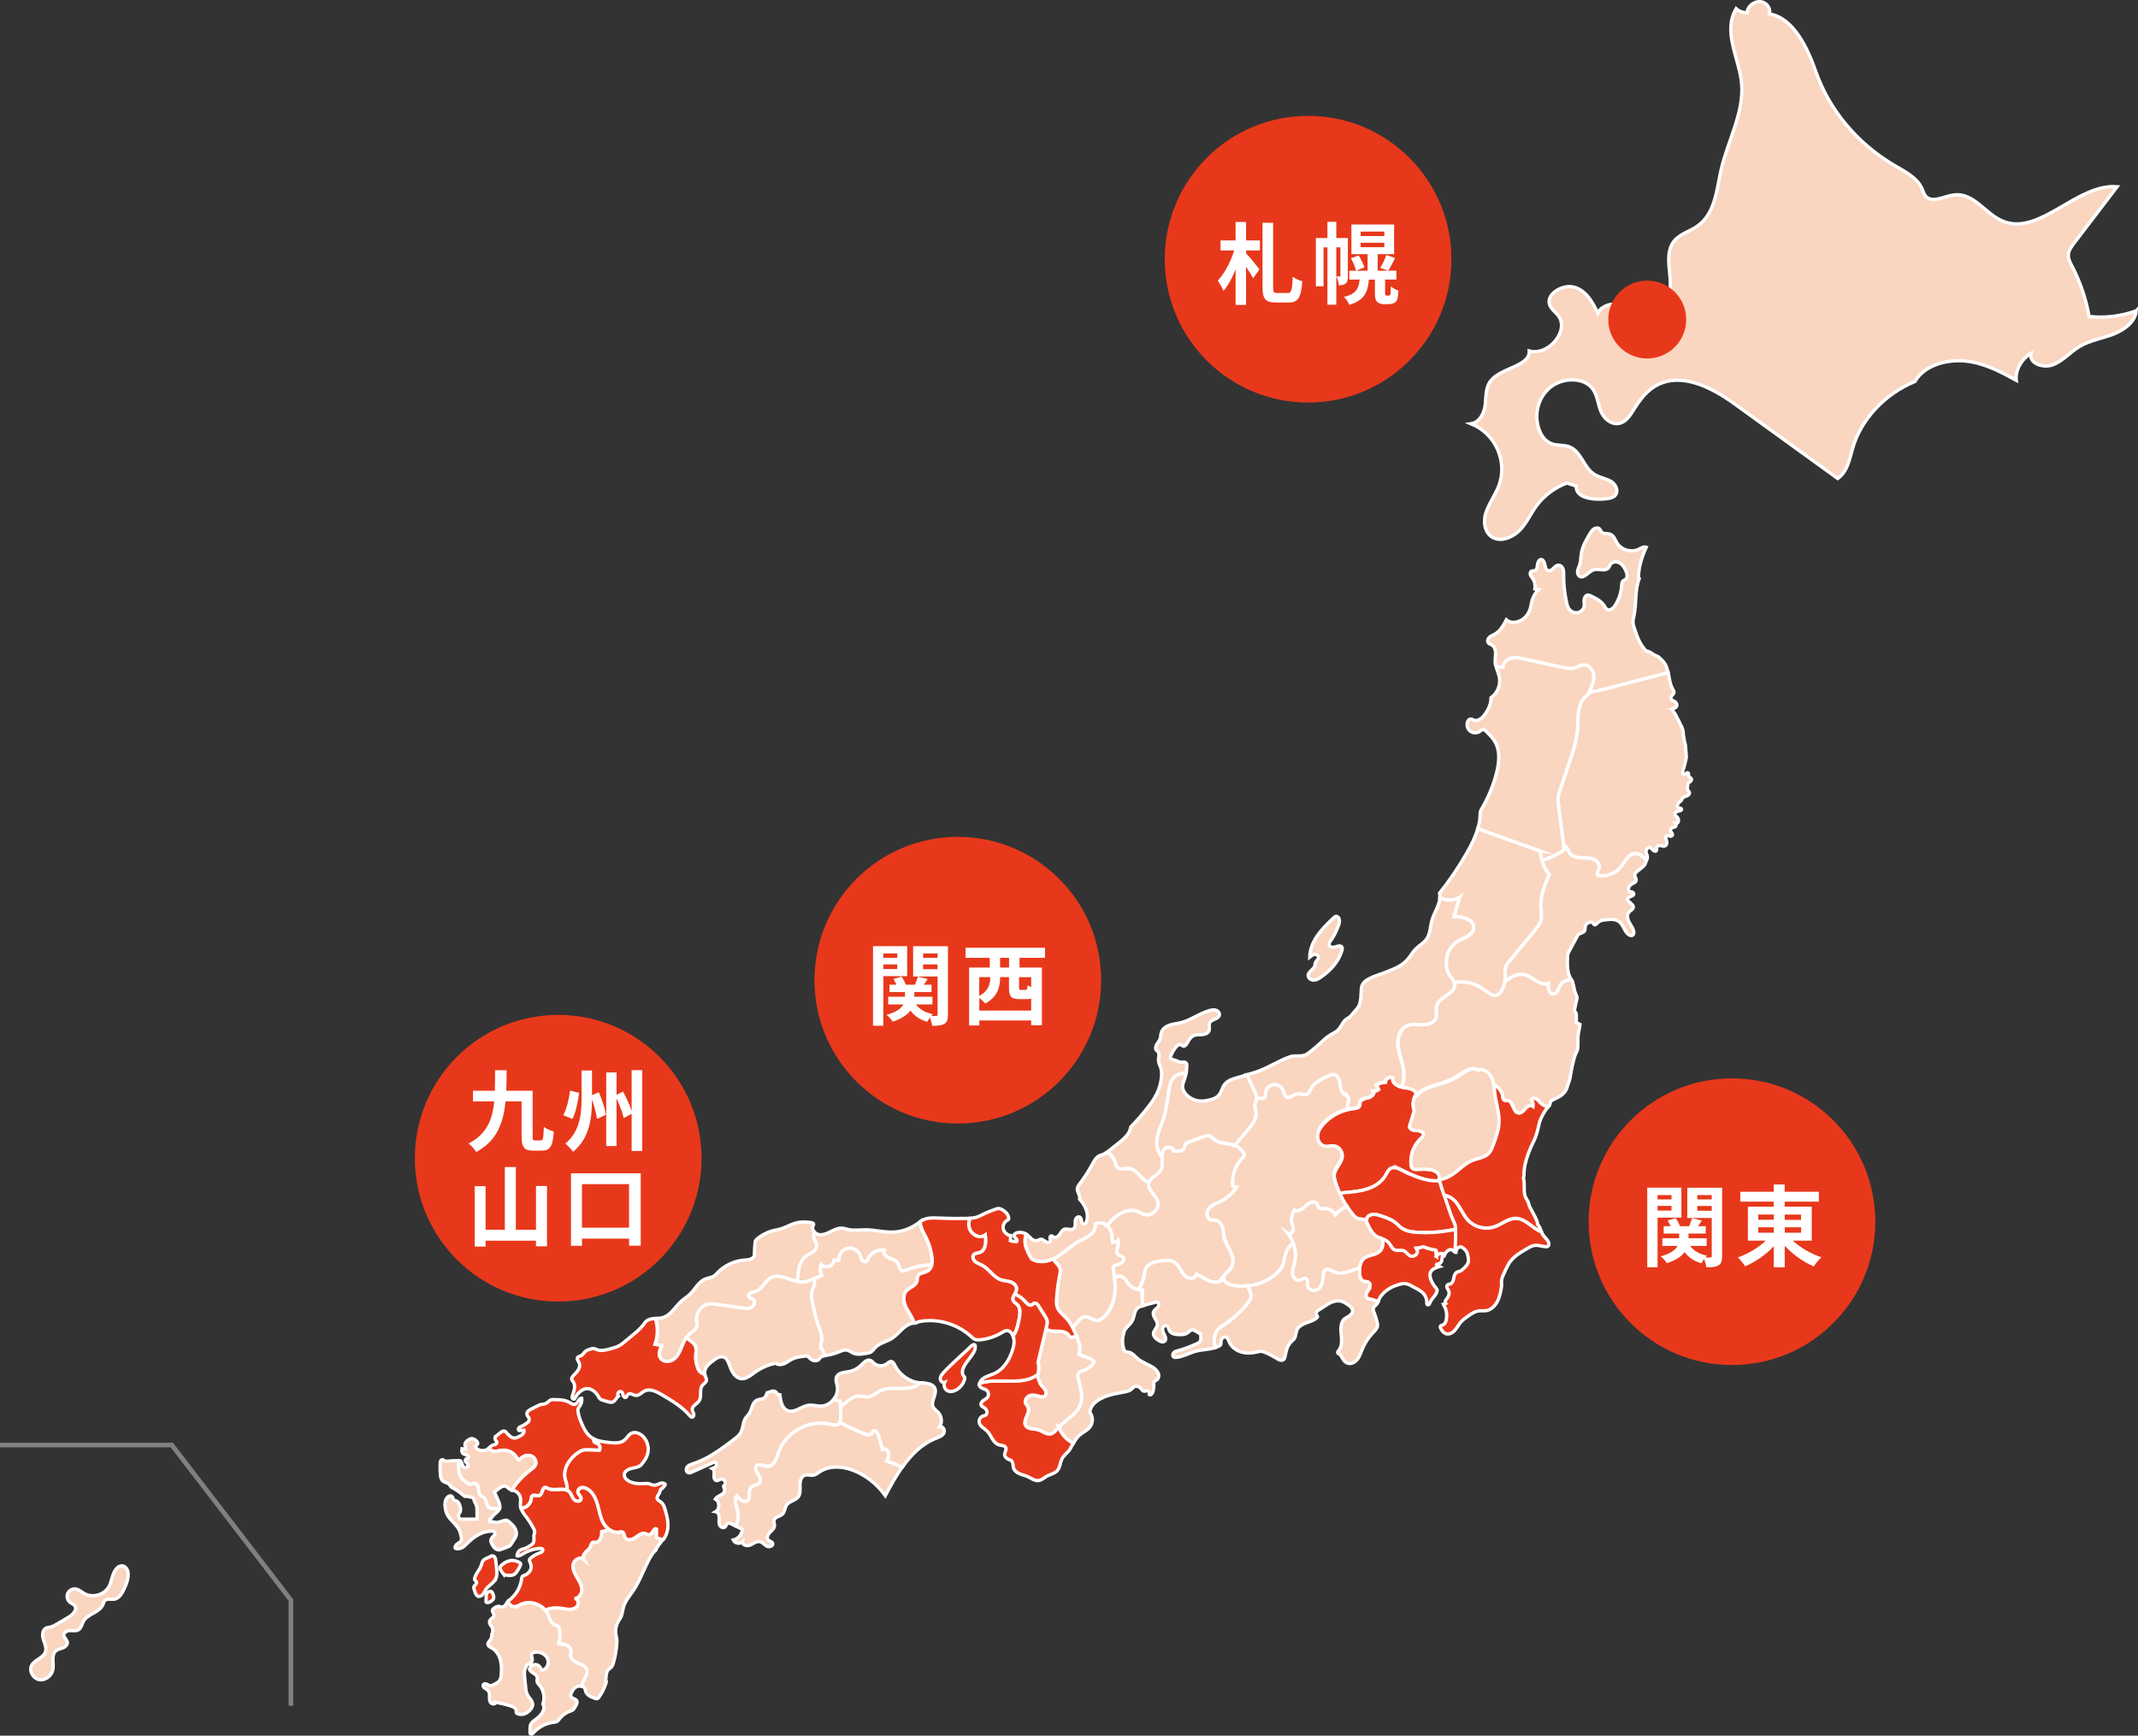 <?xml version="1.0" encoding="UTF-8"?>
<svg id="Layer_2" data-name="Layer 2" xmlns="http://www.w3.org/2000/svg" viewBox="0 0 312.93 254.05">
  <rect x="0" y="0" width="312.93" height="254.05" fill="#333333" stroke="none"/>
  <defs>
    <style>
      .cls-1, .cls-2, .cls-3, .cls-4 {
        stroke-miterlimit: 10;
      }

      .cls-1, .cls-5 {
        fill: #e8381b;
      }

      .cls-1, .cls-3, .cls-4 {
        stroke: #fff;
        stroke-width: .49px;
      }

      .cls-2 {
        fill: none;
        stroke: gray;
        stroke-width: .68px;
      }

      .cls-6 {
        fill: #fff;
      }

      .cls-3 {
        fill: #fad5bf;
      }

      .cls-4 {
        fill: #e83918;
      }
    </style>
  </defs>
  <g id="_レイヤー_1" data-name="レイヤー 1">
    <circle class="cls-5" cx="253.5" cy="178.82" r="20.98"/>
    <circle class="cls-5" cx="140.19" cy="143.47" r="20.98"/>
    <path class="cls-1" d="M203.99,157.82c-.45-.32-1.19.05-1.2.59-.45.03-.89.16-1.28.38.1.23.19.46.29.69-.21.18-.5.27-.77.24.25.41-.29.86-.76.97-.47.11-1.07.21-1.18.68-.04.15-.01.3-.06.45-.12.35-.58.43-.95.47-.27.03-.54.08-.8.14-1.33.31-2.56,1.01-3.49,2.01-.48.52-.9,1.14-.95,1.85-.05.71.39,1.48,1.08,1.61.45.09.91-.09,1.36-.04.63.07,1.16.64,1.19,1.28.04,1.04-1.08,1.81-1.18,2.85-.03.35.05.7.16,1.04.12.41.27.81.42,1.21.06.15.12.3.19.44.25-.06.51-.09.76-.11,1.13-.1,2.28-.19,3.36-.55,1.08-.36,2.1-1.01,2.67-2,.21-.37.38-.81.76-1.01.47-.25,1.04,0,1.52.23,1.78.89,3.82,1.82,5.71,1.57-.07-.28-.14-.56-.19-.85-.63-1.02-2.12-.83-3.32-.81-.17,0-.34,0-.49-.09-.22-.14-.28-.42-.3-.68-.12-1.4.45-2.85,1.49-3.79.14-.13.3-.27.34-.46.08-.45-.53-.66-.98-.67-.45,0-1.06-.14-1.06-.6.24-.78.48-1.56.71-2.34-.3-.76-.21-1.66.23-2.35.04-.06.08-.12.12-.19-.3-.56-1.16-.7-1.84-.8-.08-.01-.16-.03-.24-.04-.73-.17-1.5-.67-1.29-1.35Z"/>
    <path class="cls-3" d="M207.01,162.54c-.24.78-.48,1.56-.71,2.34,0,.45.61.59,1.06.6.45,0,1.06.22.98.67-.03.19-.19.33-.34.46-1.04.95-1.61,2.39-1.49,3.79.02.26.08.54.3.68.14.09.32.09.49.09,1.2-.02,2.7-.22,3.32.81.05.28.12.57.19.85.43-.06.84-.17,1.25-.36,1.33-.61,2.26-1.91,3.62-2.46.84-.35,1.86-.42,2.47-1.09.28-.31.43-.71.58-1.1.43-1.13.87-2.28.91-3.49.05-1.42-.45-2.81-.62-4.22-.05-.43-.08-.87-.15-1.29-.06-.37-.15-.74-.32-1.08-.37-.72-1.36-1.49-2.08-1.11-.85-.58-1.94.17-2.79.74-.61.41-1.27.75-1.96,1-1.48.55-3.18.77-4.28,1.91-.02-.1-.05-.18-.09-.26-.04.06-.08.13-.12.19-.44.69-.53,1.59-.23,2.35Z"/>
    <path class="cls-1" d="M205.09,171.24c-.48-.24-1.05-.48-1.52-.23-.38.2-.55.64-.76,1.01-.56.99-1.59,1.65-2.67,2-1.08.36-2.23.45-3.36.55-.25.02-.51.05-.76.11.33.74.72,1.46,1.17,2.14.27.41.57.8.88,1.17.13.16.27.32.45.42.25.16.56.2.86.23.2.02.41.05.61.07,0-.11,0-.21.03-.32.12-.38.52-.6.92-.64.39-.03.78.09,1.16.21.77.25,1.55.52,2.17,1.03.3.24.55.53.86.75.67.48,1.54.59,2.36.64,1.57.09,3.14-.01,4.69-.29.33-.06.68-.13,1.01-.1,0-.02,0-.04,0-.07,0-.13-.01-.25-.04-.38-.04-.21-.14-.4-.23-.59-.29-.62-.52-1.28-.74-1.93-.21-.62-.42-1.24-.64-1.85,0-.03-.02-.05-.03-.08-.26-.76-.52-1.52-.72-2.29-1.9.25-3.93-.68-5.71-1.57Z"/>
    <path class="cls-1" d="M213.2,180c-.33-.02-.68.04-1.01.1-1.54.28-3.12.38-4.69.29-.83-.05-1.69-.16-2.36-.64-.31-.22-.56-.51-.86-.75-.63-.51-1.41-.78-2.17-1.03-.37-.12-.76-.25-1.16-.21-.39.03-.8.26-.92.64-.03.11-.04.21-.03.32.02.27.15.54.27.78.31.62.65,1.27,1.23,1.64.27.17.58.29.88.4.35.14.69.29.94.57.32.36.47.9.91,1.09.41.18.91-.04,1.33.13.37.15.57.58.94.74.3.13.69.04.89-.22.21-.26.22-.65.03-.92.35-.02.69-.09,1.02-.2.58.23,1.19.4,1.81.49.04.32.08.63.11.95.19-.33.61-.5.98-.4.02,0,.03.01.05.02.07-.2.17-.38.31-.54.12-.13.25-.24.42-.3.16-.06.36-.05.5.05.16.11.29.33.48.32.09-1.1.12-2.21.07-3.32Z"/>
    <path class="cls-1" d="M210.24,183.92c-.04-.31-.08-.63-.11-.94-.61-.09-1.22-.26-1.79-.49-.33.11-.67.18-1.01.2.19.27.18.66-.03.91-.21.25-.59.35-.89.22-.37-.16-.57-.58-.94-.74-.41-.17-.91.05-1.32-.13-.44-.19-.59-.73-.91-1.08-.25-.27-.59-.42-.93-.56.03.1.05.2.06.3.08.53-.02,1.1-.39,1.49-.61.63-1.68.52-2.35,1.09-.41.35-.58.87-.63,1.41-.02.22-.03.44-.02.66.01.51.15,1.14.64,1.29.23.07.51.02.71.16.36.25.13.81-.12,1.17-.25.36-.46.93-.1,1.17.52.13,1.07.28,1.57.49.05-.09.09-.19.13-.29.52-1.14,1.68-1.87,2.88-2.22.38-.11.78-.2,1.17-.12.28.06.53.19.78.33.22.12.44.24.66.36.39.21.78.43,1.07.76.31.36.48.84.46,1.31,0,.1,0,.21.07.28.08.07.22.03.29-.05.07-.08.1-.19.14-.29.23-.59.86-.99,1-1.61.02-.07.02-.14.01-.21-.02-.11-.11-.2-.18-.29-.28-.32-.52-.69-.68-1.09-.16-.38-.26-.82-.1-1.19.22-.49.8-.69,1.32-.84-.15-.08-.3-.16-.45-.24-.02-.03-.03-.07,0-.09.03-.02.06-.02.09-.02.25-.03.52-.12.63-.34.04-.08.06-.18.07-.27.02-.14.05-.29.07-.43.03-.16.07-.32.12-.47-.02,0-.03-.01-.05-.02-.36-.1-.78.07-.97.4Z"/>
    <path class="cls-1" d="M221.95,178.33c-1.16-.05-2.13.86-3.23,1.23-1.29.44-2.82.07-3.77-.9-.75-.77-1.13-1.84-1.81-2.68-.44-.54-1.11-.97-1.77-1.05,0,.03.02.05.03.08.21.61.42,1.23.63,1.84.22.65.44,1.29.73,1.91.09.19.19.38.23.58.03.12.03.25.04.37,0,.02,0,.04,0,.06.04,1.1.02,2.2-.07,3.29.01,0,.03,0,.04,0,.11-.03.17-.15.24-.25.13-.18.34-.32.57-.3.19.02.34.15.48.28.14.13.28.27.37.44.15.26.2.57.24.88.02.16.04.32.03.47-.05.47-.42.84-.78,1.16-.15.14-.31.28-.51.34-.11.04-.23.05-.33.09-.29.12-.43.45-.5.76-.04.19-.07.39-.14.57-.07.18-.2.35-.38.42-.15.06-.32.05-.44.16-.11.11-.1.3-.04.45.06.15.17.27.23.42.14.34.03.74-.19,1.03-.09.12-.2.23-.27.37s-.08.31.02.43c-.11.04-.22.07-.33.11.02.03,0,.08.02.11.44.65.55,1.47.38,2.23-.07.29-.21.59-.48.7-.13.05-.31.07-.37.2-.05.1,0,.22.06.32.17.3.37.61.69.74.45.19.98-.06,1.32-.42.34-.36.56-.81.87-1.19.31-.37.71-.65,1.1-.93.5-.35,1.03-.72,1.64-.78.31-.03.63.02.94-.02.63-.07,1.18-.5,1.53-1.02s.53-1.15.67-1.77c.07-.34.14-.67.14-1.02,0-.23-.02-.46,0-.68.03-.21.11-.4.19-.6.23-.57.5-1.12.79-1.66.58-1.09,1.71-1.72,2.77-2.35.34-.2.7-.41,1.09-.46.55-.07,1.09.16,1.64.19.1,0,.21,0,.3-.05.17-.11.18-.36.11-.55-.17-.48-.64-.79-.9-1.23-.07-.12-.13-.25-.17-.38-.02,0-.04-.01-.06-.02-1.28-.5-2.22-1.86-3.6-1.93Z"/>
    <path class="cls-1" d="M224.84,160.82c-.24-.13-.6-.09-.72.15.2.26.29.6.24.93-.32-.27-.81,0-1.08.32-.28.31-.58.71-1,.68-.87-.07-.78-1.77-1.64-1.84-.15-.01-.32.03-.46-.04-.19-.1-.21-.35-.24-.56-.09-.74-.64-1.42-1.3-1.68.07.42.09.86.15,1.28.17,1.4.67,2.77.62,4.18-.04,1.2-.47,2.34-.9,3.46-.15.39-.3.78-.58,1.09-.61.67-1.61.74-2.45,1.08-1.34.55-2.27,1.83-3.59,2.44-.4.18-.82.3-1.24.35.2.77.45,1.52.71,2.27.66.08,1.34.51,1.77,1.05.68.84,1.05,1.91,1.81,2.68.95.98,2.48,1.34,3.77.9,1.1-.37,2.07-1.28,3.23-1.23,1.38.06,2.31,1.42,3.6,1.93.02,0,.04.01.06.02-.15-.39-.25-.8-.55-1.07,0-.36-.17-.67-.32-.99-.2-.41-.41-.81-.63-1.21-.1-.18-.21-.37-.28-.56-.07-.19-.1-.4-.18-.59-.08-.17-.19-.32-.28-.48-.48-.87-.11-1.98-.38-2.94l.08-.35c-.03-1.12.26-2.23.65-3.28.1-.28.21-.55.33-.83.26-.59.58-1.16.79-1.77.12-.35.21-.71.3-1.07.04-.17.08-.34.12-.51.02-.09.05-.17.06-.26,0-.06.02-.1.04-.16.04-.12.09-.24.14-.37.1-.24.22-.48.34-.71.21-.39.45-.75.73-1.1,0,0,.01-.01.02-.02-.43-.1-.83-.32-1.14-.63-.19-.19-.36-.43-.6-.56Z"/>
    <path class="cls-3" d="M225.45,124.58c.03.47.11.93.25,1.37,1.15-.36,2.25-.88,3.26-1.56-.03-.21-.06-.43-.08-.64-.25-1.89-.5-3.79-.74-5.68-.06-.45-.12-.91-.07-1.36.05-.43.19-.84.33-1.25.39-1.15.78-2.3,1.17-3.45.61-1.79,1.22-3.6,1.35-5.49.1-1.45-.05-3.05.83-4.2.34-.44.81-.77,1.3-1.08-.15.02-.3.03-.44.04.38-.77.77-1.59.68-2.45-.09-.85-.86-1.7-1.7-1.52-.31.07-.57.25-.87.37-.69.27-1.46.11-2.18-.05-1.79-.4-3.58-.79-5.37-1.19-.64-.14-1.31-.28-1.95-.13-.64.15-1.24.68-1.24,1.34-.35,0-.71-.06-1.04-.19.15.59.43,1.16.53,1.76.17,1.09-.32,2.27-1.23,2.9,0,.98-.45,1.89-1.07,2.65-.36.45-.94.84-1.47.63-.15-.06-.29-.16-.44-.16-.21,0-.37.2-.45.39-.19.48-.02,1.09.4,1.4.42.31,1.04.3,1.45-.02.1-.08.19-.18.31-.21.21-.05.42.11.57.27.47.47.96.94,1.29,1.52.78,1.38.59,3.09.19,4.63-.46,1.77-1.17,3.48-2.1,5.07-.09.16-.19.32-.24.5-.04.16-.04.32-.04.49-.02.69-.14,1.36-.33,2.01.31.12.62.24.93.35,2.74.98,5.48,1.96,8.22,2.94Z"/>
    <path class="cls-3" d="M219.97,97.66c0-.66.6-1.19,1.24-1.34.64-.15,1.31,0,1.95.13,1.79.4,3.58.79,5.37,1.19.72.16,1.49.32,2.18.05.29-.11.56-.3.87-.37.84-.18,1.62.66,1.7,1.52.09.85-.3,1.68-.68,2.45.15,0,.3-.02.44-.04.84-.1,1.66-.31,2.48-.53,2.88-.75,5.75-1.5,8.63-2.25-.03-.13-.05-.25-.09-.37-.08-.31-.18-.62-.35-.9-.18-.3-.42-.55-.67-.79-.1-.1-.2-.19-.31-.27-.19-.12-.41-.18-.61-.29-.22-.11-.41-.28-.63-.4-.18-.09-.38-.15-.58-.19-.33-.37-.63-.76-.86-1.2-.35-.64-.59-1.34-.82-2.04-.1-.29-.2-.59-.21-.89-.02-.37.08-.74.16-1.11.36-1.77.08-3.68.75-5.35-.03-.03-.09-.04-.12,0,0-1.62.47-3.1,1.14-4.57-.37-.14-.75.13-1.1.3-1.11.53-2.58.09-3.21-.97-.26-.44-.43-1.01-.91-1.21-.44-.19-1.06,0-1.35-.39-.08-.11-.12-.25-.2-.35-.19-.25-.59-.25-.86-.08-.27.16-.44.44-.6.71-.53.88-1.07,1.79-1.25,2.81-.1.59-.08,1.21-.27,1.78-.1.31-.27.61-.3.93-.03.33.12.71.44.79.17.04.35-.01.5-.09.55-.27.95-.83,1.55-.96.69-.14,1.56.3,2.02-.24.14-.16.19-.37.31-.54.3-.41.94-.44,1.38-.17.44.26.7.73.9,1.2.17.4.26.94-.09,1.2-.12.09-.29.13-.39.24-.14.14-.15.37-.16.57-.05,1.07-.4,2.12-.99,3.02-.26.4-.76.81-1.16.55-.17-.11-.25-.3-.36-.47-.44-.73-1.25-1.14-2.02-1.51-.14-.07-.28-.13-.43-.12-.32.02-.51.38-.54.7s.05.64,0,.96c-.09.48-.53.86-1.01.92-.48.06-.98-.2-1.25-.61-.16-.25-.24-.55-.3-.84-.3-1.34-.45-2.72-.44-4.1,0-.3.01-.61-.1-.89-.11-.28-.37-.52-.67-.51-.57.03-.89.92-1.45.8-.54-.12-.43-.93-.72-1.4-.06-.1-.15-.19-.27-.22-.35-.1-.58.37-.61.73-.03.36-.1.83-.45.9-.13.03-.28-.01-.4.04-.2.08-.26.34-.2.54.06.2.21.37.33.54.3.44.42,1,.33,1.53.19.03.38.07.57.1-.45.41-.79.95-.96,1.54-.12.4-.16.82-.27,1.22-.14.46-.38.89-.7,1.24-.71.78-2.03,1.13-2.81.43-.43.81-.89,1.66-1.69,2.1-.27.15-.57.25-.8.46-.23.21-.34.59-.15.82.13.15.34.2.51.3.39.23.54.71.55,1.16.01.45-.09.89-.06,1.34.01.19.05.38.1.57.33.13.68.19,1.04.19Z"/>
    <path class="cls-3" d="M213.65,131.34c-.28.94-.56,1.89-.84,2.83,1.28-.02,3.03.44,2.89,1.71-.12,1.01-1.37,1.34-2.26,1.84-1.71.98-2.3,3.5-1.19,5.14.21.31.47.6.59.94,1.51-.22,3.1.11,4.32,1.04.61.47,1.36,1.11,2.05.76.22-.11.39-.32.52-.53.29-.45.47-.96.55-1.49.03-.24.05-.48.04-.71-.02-.37-.09-.75-.01-1.12.09-.44.39-.81.68-1.16,1.22-1.47,2.44-2.94,3.65-4.41.36-.43.73-.88.89-1.43.2-.68.03-1.41,0-2.12-.06-1.61.6-3.16,1.24-4.64-.49-.6-.86-1.29-1.08-2.03-.14-.45-.22-.91-.25-1.37-2.74-.98-5.48-1.96-8.22-2.94-.31-.11-.62-.22-.93-.35-.35,1.23-.95,2.41-1.59,3.53-1.18,2.07-2.52,4.05-4,5.91.06.21.08.43.07.65.9.46,2.03.51,2.88-.05Z"/>
    <path class="cls-3" d="M239.33,124.93c-.99.02-1.46,1.17-2.08,1.94-.72.91-1.92,1.43-3.08,1.33-.1,0-.2-.02-.27-.08-.28-.21.02-.62.14-.95.21-.58-.28-1.21-.86-1.42s-1.21-.15-1.83-.18c-.62-.03-1.29-.2-1.62-.72-.16-.25-.23-.56-.42-.78-.12-.13-.27-.22-.43-.3.03.21.06.43.08.64-1,.67-2.1,1.2-3.26,1.56.22.74.59,1.43,1.08,2.03-.64,1.48-1.3,3.03-1.24,4.64.03.71.19,1.44,0,2.12-.16.54-.53.99-.89,1.43-1.22,1.47-2.44,2.94-3.65,4.41-.29.35-.59.72-.68,1.16-.08.37,0,.75.01,1.12.01.24,0,.48-.04.71.07-.03.14-.07.2-.11.75-.45,1.56-.96,2.43-.84,1.33.18,2.42,1.78,3.68,1.32-.07.66.11,1.6.77,1.55.62-.05.71-.92,1.07-1.43.34-.5.91-.63,1.55-.65-.02-.03-.04-.06-.05-.1-.6-.96-.55-2.22-.5-3.35,0-.12.01-.25.05-.37.03-.12.09-.23.15-.33.39-.72.78-1.44,1.17-2.16.07-.13.14-.27.26-.36.16-.13.37-.18.55-.26.19-.08.37-.24.37-.44,0-.28.03-.59.21-.81.1-.11.24-.19.39-.23.22-.07.5-.06.62.13.05.07.07.18.15.21.05.02.1,0,.15-.02.19-.09.31-.27.47-.4.27-.21.62-.26.95-.3.36-.05.73-.09,1.1-.06.37.03.73.14,1.02.38.58.48.7,1.37,1.3,1.82.18.14.45.22.63.09.17-.13.18-.38.13-.59-.08-.33-.26-.63-.44-.92-.18-.29-.36-.59-.43-.92-.07-.33-.03-.71.2-.96.11-.12.26-.2.39-.31s.24-.26.23-.42c0-.18-.15-.33-.29-.46-.13-.12-.25-.24-.38-.35-.11-.1-.23-.24-.19-.38.03-.11.15-.18.25-.23.16-.08.33-.16.49-.24.06-.03.12-.06.15-.11.1-.13,0-.32-.14-.39-.09-.04-.19-.05-.29-.04-.02,0-.06,0-.08,0-.03,0-.05-.02-.07-.04-.05-.06-.1-.12-.12-.2-.05-.15-.04-.32.02-.46.1-.23.31-.39.53-.51.22-.11.49-.21.54-.45.06-.28-.22-.52-.21-.81,0-.23.2-.41.39-.56.2-.16.4-.33.61-.49.29-.23.6-.52.61-.89.04-.07.08-.14.12-.22-.51-.45-1.02-.99-1.68-.97Z"/>
    <path class="cls-3" d="M247.14,113.53c-.03-.13.06-.3-.04-.39-.08-.08-.22-.02-.3.05-.09.07-.17.17-.28.17-.12,0-.22-.12-.24-.24-.02-.12.02-.24.06-.36.2-.62.36-1.25.48-1.89.02-.1,0-.22-.02-.32-.02-.24-.03-.48-.05-.72-.01-.18-.03-.36-.04-.54,0-.14-.02-.27-.07-.41-.03-.1-.05-.19-.08-.29-.05-.18-.06-.35-.08-.54,0-.11-.05-.22-.07-.33-.06-.25-.02-.53-.08-.78-.04-.16-.1-.32-.15-.47-.03-.09-.07-.18-.13-.26-.04-.05-.06-.09-.08-.15-.03-.07-.08-.14-.11-.22-.03-.07-.06-.14-.09-.21-.04-.06-.07-.13-.1-.19-.03-.06-.06-.11-.08-.17-.04-.07-.09-.13-.13-.2-.02-.06-.05-.11-.07-.17-.03-.06-.06-.11-.09-.17-.04-.08-.09-.16-.13-.24-.03-.06-.05-.11-.11-.15-.05-.04-.08-.05-.1-.11-.01-.04-.04-.07-.05-.11-.02-.05-.03-.12-.07-.16-.06-.06-.03-.15-.02-.22,0-.04,0-.09.04-.11.03-.01.08,0,.11,0,.08,0,.16,0,.24.01-.02,0-.04,0-.06,0,.2-.08.34-.34.28-.55-.05-.21-.23-.38-.43-.48-.12-.06-.26-.1-.35-.2-.09-.11-.1-.27-.05-.41.05-.14.14-.25.25-.35.05-.05.11-.1.14-.16.09-.18-.03-.39-.13-.57-.43-.74-.52-1.62-.69-2.47-2.88.75-5.75,1.5-8.63,2.25-.82.21-1.64.43-2.48.53-.49.3-.96.63-1.3,1.08-.89,1.15-.74,2.75-.83,4.2-.13,1.89-.74,3.7-1.35,5.49-.39,1.15-.78,2.3-1.17,3.45-.14.41-.28.82-.33,1.25-.05.45.01.91.07,1.36.25,1.89.5,3.79.74,5.68.16.07.31.16.43.3.2.22.26.53.42.78.33.52,1.01.69,1.62.72.62.03,1.25-.03,1.83.18s1.07.85.86,1.42c-.12.33-.41.74-.14.95.08.06.18.07.27.08,1.16.1,2.36-.41,3.08-1.33.61-.77,1.09-1.92,2.08-1.94.67-.02,1.17.52,1.68.97.07-.14.11-.29.11-.44,0-.25-.18-.48-.21-.73-.02-.25.12-.51.34-.62.06-.03.13-.05.2-.04.14.02.24.14.34.25.09.1.2.18.31.25.07.04.15.08.22.06.12-.03.16-.17.16-.3,0-.12-.02-.25.03-.36.1-.19.37-.21.58-.16.21.05.44.13.63.03.14-.08.22-.24.24-.4.01-.16-.03-.32-.08-.47-.07-.19-.13-.45.04-.57.12-.09.29-.04.43,0,.14.04.33.04.41-.09.06-.1.02-.22-.04-.32s-.15-.17-.19-.28c-.07-.17,0-.38.14-.48.1-.07.23-.09.35-.12s.24-.1.28-.22c.05-.14-.04-.28-.12-.4.1,0,.2,0,.29,0,.18,0,.22-.34.18-.51-.03-.18-.15-.32-.29-.44-.06-.05-.13-.1-.17-.18-.08-.14-.03-.33.09-.44.12-.11.28-.16.44-.18.09-.01.18-.02.26-.06.08-.04.14-.13.13-.21-.02-.11-.15-.16-.26-.17-.11-.02-.24-.03-.31-.12-.05-.07-.05-.16-.04-.24.03-.19.14-.37.29-.5.11-.1.26-.17.33-.3.04-.07.05-.15.09-.21.08-.16.25-.25.42-.31.17-.06.35-.11.48-.22.14-.11.22-.32.13-.47-.04-.07-.11-.12-.17-.18-.11-.13-.12-.32-.1-.48.02-.17.07-.33.07-.5,0-.14.23-.24.34-.33.11-.09.22-.22.19-.36-.05-.23-.4-.28-.45-.5Z"/>
    <path class="cls-3" d="M228.45,144.07c-.36.52-.45,1.39-1.07,1.43-.66.05-.84-.89-.77-1.55-1.26.46-2.35-1.15-3.68-1.32-.87-.12-1.68.39-2.43.84-.07.04-.13.08-.2.11-.08.53-.26,1.04-.55,1.49-.14.21-.3.42-.52.53-.69.35-1.44-.29-2.05-.76-1.21-.93-2.81-1.27-4.32-1.04.03.07.05.15.06.23.2,1.43-2.26,1.81-2.63,3.21-.15.58.1,1.21-.1,1.77-.27.72-1.17.97-1.94.97-.77,0-1.58-.16-2.28.15-1.1.48-1.47,1.9-1.32,3.1.16,1.2.69,2.32.82,3.52.09.8-.01,1.62-.28,2.38.08.02.16.03.24.04.68.09,1.53.24,1.82.79.04.08.07.16.09.26,1.09-1.13,2.78-1.35,4.24-1.89.68-.25,1.34-.59,1.94-.99.84-.57,1.92-1.31,2.76-.73.71-.37,1.69.39,2.06,1.1.17.33.26.7.32,1.07.67.26,1.21.94,1.3,1.68.03.21.05.46.24.56.14.07.3.03.46.04.87.08.78,1.77,1.64,1.84.42.03.72-.36,1-.68.28-.31.76-.59,1.08-.32.04-.32-.05-.66-.24-.93.11-.25.47-.28.72-.15.24.13.41.36.6.56.31.31.71.53,1.14.63.1-.13.21-.26.26-.42.04-.11.04-.23.1-.34.09-.16.27-.25.44-.32.75-.32,1.53-.75,1.86-1.49.14-.31.19-.66.33-.97.22-.48.25-1.01.35-1.53.14-.74.29-1.49.51-2.21.06-.19.12-.38.21-.56.06-.11.12-.22.17-.34.07-.18.1-.38.11-.58.05-.72-.04-1.45.1-2.16.07-.39.21-.77.21-1.16-.17-.09-.34-.16-.52-.21,0-.37-.02-.79-.01-1.17,0-.07,0-.15-.02-.21-.04-.12-.16-.21-.21-.33-.05-.12-.03-.26,0-.39.07-.39.16-.78.26-1.17.04-.15.09-.31.07-.46-.02-.17-.11-.32-.18-.48-.3-.66-.27-1.46-.62-2.09-.64.02-1.2.15-1.55.65Z"/>
    <path class="cls-3" d="M95.88,196.79c.33.05.66.1.99.15-.27.57-.54,1.24-.24,1.79.34.63,1.28.69,1.89.31.6-.39.94-1.07,1.21-1.73.21-.53.42-1.08.75-1.53.09-.12.18-.23.28-.33.46-.45,1.14-.76,1.26-1.39.05-.29-.03-.59-.06-.88-.09-1.07.75-2.14,1.81-2.29.4-.06.81,0,1.22.06,1.21.17,2.42.35,3.62.52.49.07,1.02.13,1.43-.13.42-.26.56-.97.13-1.21-.18-.1-.44-.11-.55-.29-.12-.19.03-.46.23-.57.2-.11.44-.11.67-.18,1-.28,1.39-1.54,2.3-2.03,1.2-.65,2.57.26,3.93.54,0-.19.01-.38.03-.57.1-1.13.26-2.4,1.16-3.11.32-.25.7-.4,1.03-.63.33-.23.61-.59.59-.99-.02-.36-.29-.66-.39-1-.09-.29-.05-.61.09-.89-.27-.26-.41-.64-.26-.98.04-.09.1-.18.08-.28-.03-.13-.18-.17-.31-.19-.75-.13-1.53-.15-2.26.05-.83.22-1.57.69-2.39.91-.26.07-.53.11-.79.17-.92.21-1.8.65-2.52,1.26-.08.07-.16.14-.22.24-.07.13-.08.28-.09.43-.03.57-.09,1.15-.08,1.71,0,.1-.04.17-.11.25-.14.17-.34.28-.55.35-.29.09-.6.1-.91.12-1.44.13-2.83.8-3.83,1.84-.16.17-.32.35-.52.48-.38.25-.85.27-1.27.44-1.02.41-1.51,1.55-2.32,2.3-.34.31-.73.55-1.08.85-.97.84-1.63,2.17-2.87,2.51-.33.09-.67.1-1.01.12.4,1.23.38,2.59-.05,3.8Z"/>
    <path class="cls-1" d="M102.24,200.43c-.3-.6-.44-1.28-.41-1.96.03-.49.14-1.02-.06-1.47-.23-.5-.78-.76-1.2-1.13-.03-.03-.07-.07-.1-.1-.33.45-.54,1-.75,1.53-.27.66-.6,1.35-1.21,1.73-.6.39-1.54.32-1.89-.31-.3-.55-.03-1.23.24-1.79-.33-.05-.66-.1-.99-.15.43-1.22.45-2.58.05-3.8-.12,0-.23.02-.35.03-.45.06-.93.22-1.18.6-.68,1.02-1.77,1.77-2.7,2.57-.34.29-.68.58-1.07.79-.41.22-.87.35-1.32.47-.65.18-1.37.35-1.99.09-.13-.05-.26-.13-.4-.14-.14-.02-.29.02-.43.06-.29.08-.6.17-.83.38-.22.2-.36.49-.62.62-.17.08-.4.1-.5.26-.14.24.12.5.24.76.17.36.04.79-.18,1.12-.22.33-.53.58-.77.89-.08.11-.16.23-.15.36.01.16.14.28.23.41.2.28.24.65.18,1-.05.34-.18.67-.29,1-.04.13-.08.26-.03.39.04.12.21.21.31.13.04-.03.06-.07.08-.11.37-.68.95-1.35,1.72-1.4.68-.04,1.3.45,1.65,1.04.11.19.21.4.39.52.11.08.24.11.37.15.23.07.46.13.69.2.22.06.45.13.67.06.4-.13.54-.62.87-.87-.12-.16-.12-.35-.02-.51.1-.17.36-.24.51-.11.14.11.16.32.21.5.05.18.21.37.38.3.15-.06.17-.26.27-.39.14-.17.4-.17.6-.1.21.07.4.19.62.2.48.03.82-.43,1.25-.64.79-.4,1.72.05,2.48.5,1.5.88,3.02,1.78,4.15,3.1.09.11.21.23.35.22.2-.02.28-.29.23-.49-.06-.2-.19-.37-.22-.57-.07-.58.71-.86,1.02-1.35.42-.65-.03-1.64.46-2.24.21-.26.58-.43.61-.76.03-.25-.15-.46-.24-.69-.02-.05-.04-.11-.05-.17-.21-.12-.46-.18-.64-.34-.11-.1-.19-.23-.26-.37Z"/>
    <path class="cls-3" d="M119.15,181.28c.11.34.37.64.39,1,.03.4-.26.76-.59.99-.33.23-.71.39-1.03.63-.9.7-1.06,1.97-1.16,3.11-.02.19-.03.38-.03.57.36.07.71.1,1.06.05.36-.05.69-.19,1.03-.33.08-.03.16-.06.23-.1.41-.17.81-.34,1.22-.5-.25-.5-.27-1.1-.07-1.62.51.69,1.85.25,1.86-.6.24,0,.47-.02.71-.02-.08-.76.46-1.54,1.2-1.73.74-.19,1.59.24,1.88.94.12.28.16.6.36.83.2.23.65.26.75-.03.31-.99,1.41-1.66,2.43-1.48-.23.44.22.93.68,1.12.46.19,1,.29,1.27.7.26.4.24,1.07.71,1.2.21.06.42-.03.62-.11,1.17-.48,2.43-.74,3.69-.77.08-.36.07-.77.03-1.13-.13-.99-.42-1.95-.86-2.85-.31-.64-.71-1.26-.82-1.96-.02-.12-.03-.25-.02-.38-.09.07-.18.14-.27.2-.9.67-1.96,1.12-3.07,1.28-1.52.22-3.07-.26-4.6-.28-.84-.01-1.7.14-2.53-.03-.33-.07-.65-.19-.99-.21-.6-.03-1.16.26-1.69.52-.54.27-1.12.52-1.71.41-.22-.04-.44-.16-.6-.32-.14.27-.18.59-.09.89Z"/>
    <path class="cls-3" d="M132.67,188.95c.48-.53,1.39-.72,1.56-1.42.05-.23.01-.48.1-.7.22-.53.97-.49,1.46-.78.33-.2.51-.53.59-.91-1.26.03-2.52.29-3.69.77-.2.08-.41.17-.62.11-.46-.13-.44-.8-.71-1.2-.27-.41-.82-.51-1.27-.7-.46-.19-.91-.69-.68-1.12-1.02-.18-2.13.49-2.43,1.48-.1.29-.55.25-.75.03-.2-.23-.24-.55-.36-.83-.29-.71-1.14-1.13-1.88-.94-.74.19-1.28.97-1.2,1.73-.24,0-.47.02-.71.02-.01.86-1.35,1.29-1.86.6-.2.52-.18,1.12.07,1.62-.41.17-.81.34-1.22.5.1.2.17.41.15.64-.02.34-.22.64-.33.96-.21.63-.09,1.31.04,1.96.21,1.03.41,2.06.77,3.05.31.84.73,1.73.51,2.6-.05.19-.13.38-.12.58.01.27.19.5.31.73.12.22.2.46.23.71.16-.04.33-.06.49-.09.54-.08,1.08-.23,1.59-.44.41-.17.84-.38,1.27-.29.31.07.57.28.86.42.61.28,1.31.17,1.97.05.25-.04.51-.09.72-.23.22-.15.36-.38.54-.58.64-.71,1.69-.87,2.5-1.39.6-.39,1.06-.96,1.59-1.44.46-.41,1.03-.76,1.63-.79-.21-.74-.7-1.38-1.07-2.07-.44-.82-.68-1.92-.05-2.61Z"/>
    <path class="cls-3" d="M120.09,196.99c0-.2.07-.39.12-.58.22-.87-.2-1.75-.51-2.6-.36-.99-.57-2.02-.77-3.05-.13-.65-.26-1.33-.04-1.96.11-.32.31-.62.33-.96.02-.23-.05-.44-.15-.64-.08.03-.16.06-.23.1-.33.14-.67.28-1.03.33-.35.05-.71.02-1.06-.05-1.36-.28-2.74-1.19-3.93-.54-.91.5-1.3,1.76-2.3,2.03-.22.06-.46.07-.67.18-.2.11-.35.37-.23.57.11.18.37.18.55.29.43.24.29.96-.13,1.21-.42.26-.95.2-1.43.13-1.21-.17-2.42-.35-3.62-.52-.4-.06-.82-.12-1.22-.06-1.06.16-1.9,1.22-1.81,2.29.03.29.11.59.06.88-.12.63-.8.95-1.26,1.39-.1.1-.2.21-.28.33.03.04.06.07.1.1.41.37.97.63,1.2,1.13.2.45.09.97.06,1.47-.04.67.1,1.35.41,1.96.07.13.14.27.26.37.18.16.43.22.64.34-.07-.36.05-.75.26-1.06.24-.36.59-.63.94-.89.27-.2.54-.41.86-.52.32-.11.69-.1.96.1.16.12.27.31.36.49.24.5.39,1.04.66,1.53.27.49.7.93,1.25,1.01.74.11,1.39-.45,2-.89.92-.67,1.98-1.14,3.09-1.37.34.27.87.24,1.27.06.4-.18.74-.46,1.12-.65.56-.28,1.2-.36,1.82-.44.17-.02.36-.04.51.04.12.06.2.18.3.28.33.36.94.5,1.29.17.09-.09.16-.2.25-.3.15-.16.35-.23.57-.29-.04-.25-.12-.49-.23-.71-.13-.24-.3-.46-.31-.73Z"/>
    <path class="cls-3" d="M123.07,206.36c-.02-.42-.05-.84-.1-1.26-.32-.04-.64-.16-.91-.34-.45.61-1.14,1.04-1.9,1.05-.61.01-1.22-.2-1.82-.12-1.05.14-2.01,1.15-3.01.8-.87-.31-1.09-1.42-1.18-2.34-.11-.02-.22-.03-.33-.05.01.01-.03-.05-.08-.14-.17-.29-.52-.42-.83-.31l-.64.22c-.09.28-.18.57-.41.74-.3.23-.73.17-1.07.33-.68.32-.7,1.26-1.09,1.9-.18.28-.44.51-.62.8-.37.6-.31,1.39-.64,2.01-.24.45-.66.77-1.07,1.08-1.83,1.38-3.7,2.79-5.88,3.5-.38.12-.79.24-.98.61-.12.24-.08.55.16.69.19.11.39.03.58-.05,1.01-.45,2.01-.9,3.02-1.36.14-.06.3-.13.44-.06.2.09.21.38.09.56-.13.17-.34.25-.54.33.31.16.28.6.24.95-.04.35.07.82.42.82.18,0,.33-.14.5-.2.29-.1.65.09.73.39.08.3-.15.65-.45.7.45-.04.47.73.11,1.02-.36.29-.87.39-1.11.78.65.36.69,1.46.05,1.85.35.06.51.48.52.84,0,.4-.1.81.08,1.17.11.21.34.35.58.32.35-.05.3-.41.5-.57.18-.14.44-.05.65.05.2.1.4.19.6.29.37-.69.49-1.51.3-2.26-.18-.72-.6-1.57-.11-2.14.38.52,1.07,1.08,1.56.67.5-.42.05-1.33.45-1.85.34-.43,1.13-.36,1.37-.86.39-.78-1.1-1.78-.47-2.38.4-.38,1.03.08,1.58.09.93.02,1.31-1.15,1.61-2.04,1.01-2.96,4.44-4.85,7.48-4.13.52.13,1.22.25,1.48-.22.02-.04.04-.08.05-.12.02-.06.03-.12.04-.18.07-.52.08-1.05.05-1.58Z"/>
    <path class="cls-3" d="M130.05,212.68c-.08-.39-.53-.73-.88-.55-.21-.69-.42-1.39-.63-2.08-.11-.36-.47-.81-.76-.56-.1.09-.13.24-.21.34-.22.3-.68.18-1.03.04-.67-.29-1.34-.58-2.01-.86-.54-.23-1.12-.49-1.56-.88-.01.04-.03.08-.05.12-.26.47-.96.34-1.48.22-3.04-.73-6.48,1.17-7.48,4.13-.3.88-.68,2.06-1.61,2.04-.55-.01-1.18-.47-1.58-.09-.63.6.85,1.6.47,2.38-.24.49-1.03.42-1.37.86-.4.51.05,1.42-.45,1.85-.49.41-1.18-.15-1.56-.67-.49.56-.07,1.41.11,2.14.19.76.07,1.58-.3,2.26.32.16.65.31.97.47-.02.74-.59,1.42-1.32,1.57.22.49.96.64,1.36.27-.05.5.69.67,1.15.46.46-.21.9-.59,1.39-.49.4.09.66.47,1.02.67.36.19.99-.06.84-.44-.1-.25-.45-.28-.64-.47-.29-.3-.06-.8.23-1.1.29-.29.67-.58.69-.99.02-.27-.13-.54-.07-.81.13-.51.87-.52,1.24-.89.35-.34.33-.92.6-1.32.39-.58,1.27-.64,1.7-1.19.35-.46.27-1.11.26-1.69-.01-.58.14-1.28.69-1.48.42-.16.9.07,1.34-.03.31-.07.56-.28.82-.46,1.68-1.14,3.98-.78,5.79.14,1.53.78,2.86,1.93,3.85,3.33.74-1.4,1.53-2.84,2.45-4.15-.74-.33-1.48-.64-2.24-.92.16-.37.32-.77.23-1.16Z"/>
    <path class="cls-3" d="M137.53,208.86c.41-.66.31-1.59-.23-2.15-.24-.25-.56-.44-.71-.75-.43-.85.62-1.91.23-2.78-.33-.72-1.32-.71-2.11-.78-.26.25-.59.45-.93.57-.82.29-1.71.25-2.58.23-.87-.02-1.78.01-2.54.43-.5.28-.94.72-1.51.81-.49.08-.99-.13-1.49-.12-1.04.02-1.78.94-2.62,1.57.04.63.04,1.26-.01,1.89,0,.11-.02.23-.05.34.44.38,1.01.64,1.56.88.67.29,1.34.58,2.01.86.34.15.81.26,1.03-.04.08-.11.11-.26.21-.34.29-.25.65.2.76.56.21.69.42,1.39.63,2.08.36-.18.8.16.88.55.08.39-.08.79-.23,1.16.76.28,1.51.58,2.24.92,1.29-1.83,2.85-3.4,4.91-4.22.45-.18.95-.35,1.17-.77s-.18-1.11-.61-.9Z"/>
    <path class="cls-3" d="M123.05,205.9c.85-.63,1.59-1.55,2.62-1.57.5-.01,1,.2,1.49.12.57-.09,1-.53,1.51-.81.76-.42,1.67-.45,2.54-.43.87.02,1.76.06,2.58-.23.34-.12.66-.32.93-.57-.01,0-.03,0-.04,0-1.56-.14-3.01-1.15-3.69-2.55-.12-.24-.26-.53-.53-.57-.26-.04-.47.19-.68.34-.55.4-1.37.36-1.88-.1-.15-.14-.28-.32-.48-.4-.51-.22-1,.32-1.4.71-.49.48-1.12.81-1.79.93-.66.12-1.5.14-1.78.76-.2.43.02.93.1,1.4.11.65-.09,1.31-.48,1.84.27.18.58.3.91.34.03.27.06.53.07.8Z"/>
    <path class="cls-3" d="M312.66,45.5c-2.21.8-4.61,1.08-6.89.82-.45-2.56-1.29-5.04-2.49-7.35-.29-.55-.6-1.12-.54-1.75.06-.61.47-1.15.86-1.67,2.09-2.74,4.18-5.48,6.27-8.22-5.81-.48-11.16,7.04-16.5,5.13-2.75-.98-4.39-4.34-7.42-3.92-1.37.19-2.97,1.14-3.95.32-.38-.32-.5-.82-.69-1.26-.71-1.6-2.49-2.48-4.07-3.41-5.41-3.19-9.51-8.1-11.49-13.77-1.1-3.16-3.17-7.81-6.78-8.38.25-.84-.44-1.75-1.37-1.8-.93-.05-1.88.76-1.88,1.62-.61,0-1.2-.21-1.61-.59-2.01,3.42.46,7.23.8,10.96.39,4.27-2.08,8.47-3.03,12.76-.65,2.93-.86,6.38-3.55,8.18-1.01.68-2.29,1.04-3.12,1.91-2.5,2.65,1.04,7.65-2.16,9.56-1.43.85-3.21.31-4.78-.03-1.58-.34-3.73-.2-4.41,1.22-.73-1.53-1.61-3.19-3.33-3.76-1.72-.57-4.28.94-3.72,2.54.22.63.84,1.05,1.26,1.58,1.7,2.16-1.41,5.96-4.24,5.18.09,2.28-4.13,2.43-5.64,4.37-.78,1-.67,2.29-.8,3.48s-.79,2.6-2.08,2.8c3.61,1.44,5.44,5.63,4.02,9.19-.54,1.36-1.48,2.6-1.89,3.99-.4,1.39-.05,3.1,1.34,3.6,1.29.47,2.86-.3,3.8-1.34s1.48-2.31,2.31-3.43c1.08-1.48,2.67-2.66,4.45-3.33.46.15.91.3,1.37.45-.14,1.74,2.51,2.09,4.41,1.85.39-.05.79-.11,1.11-.33.76-.56.38-1.69-.36-2.16-.74-.47-1.72-.59-2.47-1.05-1.68-1.02-1.94-3.52-3.88-4.12-.72-.22-1.54-.12-2.26-.34-1.07-.32-1.72-1.28-2.04-2.27-.67-2.02-.16-4.51,1.66-6.01,1.81-1.5,4.95-1.54,6.22.18.71.95.77,2.21,1.21,3.3.44,1.09,1.61,2.11,2.87,1.72.84-.26,1.36-1.04,1.81-1.76.84-1.33,1.75-2.7,3.14-3.56,3.76-2.34,8.42.11,11.74,2.51,5.04,3.64,10.08,7.29,15.11,10.93,1.46-1.04,1.73-2.88,2.2-4.48,1.22-4.2,4.72-7.93,9.1-9.72,1.32-2.34,4.57-3.26,7.33-3,2.76.26,5.17,1.55,7.5,2.82-.15-1.49.74-3.1,2.17-3.94-.42,1.41,1.73,2.24,3.21,1.67,1.48-.57,2.52-1.86,3.88-2.67,1.49-.89,3.28-1.17,4.91-1.79,1.63-.62,3.28-1.85,3.38-3.43Z"/>
    <path class="cls-3" d="M85.96,244.58c-.13-1.12-2.24-1.03-2.4-2.15-.04-.28.07-.56.03-.84-.1-.74-1.05-.95-1.79-.99.19-.67.23-1.38.12-2.06-.02-.14-.06-.29-.15-.4-.15-.18-.4-.21-.61-.31-.56-.27-.69-.98-.95-1.54-.1-.22-.23-.42-.38-.6-.85-1.02-2.43-1.43-3.64-.83-.23.11-.45.26-.7.29-.36.04-.7-.17-.95-.43-.09-.09-.16-.19-.23-.29-.12.16-.2.35-.33.5-.14.18-.36.34-.59.3-.1-.02-.19-.06-.28-.09-.3-.07-.6.09-.84.28-.07.06-.14.12-.18.21-.11.29.27.58.21.89-.05.23-.32.33-.49.5-.15.16-.2.4-.13.61.06.19.21.33.31.5.19.32.19.74,0,1.06.04.31-.07.61-.25.87-.14.2-.35.38-.32.62.03.28.33.41.58.55.62.35,1.04,1,1.23,1.69.19.69.19,1.42.14,2.13-.02.32-.06.65-.24.91-.17.26-.46.41-.74.56-.23.12-.48.25-.73.19-.16-.04-.3-.15-.45-.21s-.36-.07-.46.07c-.1.14-.02.33.1.45.12.11.28.17.42.27.15.11.26.26.32.44.07.22.06.46.05.7,0,.23,0,.48.11.68.11.21.36.36.58.28-.04-.08-.03-.19.04-.25.83.14,1.65.31,2.44.58.18.06.37.13.52.26.15.12.26.32.23.51,0,.06-.03.13,0,.19.02.04.06.07.1.1.35.2.8.21,1.17.06s.69-.43.92-.76c.1-.14.18-.3.21-.47.04-.28-.08-.57-.25-.81-.16-.24-.36-.45-.5-.7-.2-.37-.24-.79-.28-1.2-.04-.43-.09-.87-.13-1.3-.06-.54-.1-1.12.18-1.58,0-.47.81-.51.92-.97.07-.3-.18-.61-.08-.9.09-.23.37-.32.62-.33.67-.04,1.38.3,1.68.9.29.61.03,1.45-.59,1.7-.07.03-.15.05-.22.02-.1-.04-.13-.16-.18-.27-.13-.31-.45-.53-.78-.54-.33,0-.66.2-.8.51-.02.05-.04.11-.04.16,0,.08.04.15.08.21.29.39.93.5,1.03.98.05.22-.06.46,0,.68.05.18.19.32.31.46.66.74.87,1.85.54,2.79.29.45.09,1.03-.23,1.47-.32.43-.78.73-1.2,1.07-.12.1-.24.21-.32.35-.1.18-.13.39-.14.59-.01.24-.01.47,0,.71,0,.05,0,.11.04.16.11.14.32,0,.44-.13.75-.85,1.81-1.41,2.93-1.54.21-.03.43-.04.6-.17.09-.07.16-.17.23-.26.43-.57,1.03-1.01,1.71-1.24.12-.04.24-.08.34-.16.06-.05.1-.12.14-.18.07-.11.15-.23.22-.34.17-.26.33-.59.16-.85-.18-.28-.65-.26-.8-.55-.09-.17-.04-.38.04-.56.17-.41.45-.8.87-.95.19-.07.41-.07.6-.02.21-.46.42-.92.63-1.38.12-.26.24-.54.21-.82Z"/>
    <path class="cls-3" d="M96.11,223.8c-.41-.25-.55.71-1.02.82-.21.05-.42-.1-.63-.16-.52-.15-1.02.27-1.46.59-.45.32-1.17.49-1.46.03-.17-.28-.13-.72-.43-.85-.14-.06-.31,0-.46.02-.55.1-1.1-.1-1.55-.45-.31.19-.66.31-1.03.35-.02.67-.23,1.56-.9,1.57-.13,0-.28-.03-.4.01-.24.09-.28.41-.38.64-.15.34-.47.56-.73.83-.26.27-.45.68-.26,1-.51-.42-1.35.05-1.51.69-.16.64.14,1.3.48,1.87.34.57.73,1.14.77,1.8.05.66-.43,1.41-1.09,1.37.42.01.68.55.52.95-.16.39-.59.61-1.01.65-.42.04-.84-.06-1.26-.13-.76-.12-1.55-.12-2.26.16-.08.03-.15.06-.23.1.15.18.28.38.38.6.26.56.39,1.27.95,1.54.21.1.46.13.61.31.09.11.12.25.15.4.11.68.07,1.39-.12,2.06.74.04,1.69.26,1.79.99.04.28-.07.56-.03.84.16,1.12,2.27,1.03,2.4,2.15.03.28-.09.56-.21.82-.21.46-.42.92-.63,1.38.23.06.43.21.52.43.05.12.06.26.1.39.18.57.81.83,1.38,1.02.12.04.26.08.38.02.07-.04.12-.1.17-.17.47-.66.83-1.39,1.07-2.16.04-.12.04-.29-.07-.32.04-.24.05-.52.08-.76.04-.27.09-.56.27-.77.13-.15.31-.24.45-.38.19-.2.28-.47.35-.73.25-.9.41-1.81.48-2.74.02-.22.03-.44,0-.66-.02-.18-.08-.35-.11-.53-.17-.82.02-1.7.52-2.37.37-.5.38-1.05.53-1.65.24-1.01.97-1.8,1.54-2.66,1.01-1.52,1.55-3.3,2.48-4.87.2-.34.43-.68.74-.93.22-.63.71-1.09,1.11-1.63-.35-.03-.69-.13-1-.29,0-.42,0-.83,0-1.25Z"/>
    <path class="cls-1" d="M75.48,235.14c.25-.03.47-.17.7-.29,1.21-.6,2.79-.19,3.64.83.07-.04.15-.07.23-.1.71-.28,1.51-.28,2.26-.16.42.07.84.17,1.26.13.42-.04.86-.26,1.01-.65.16-.39-.1-.93-.52-.95.66.04,1.14-.71,1.09-1.37-.05-.66-.44-1.23-.77-1.8-.34-.57-.64-1.23-.48-1.87.16-.64,1-1.11,1.51-.69-.19-.32,0-.73.26-1,.26-.27.58-.49.73-.83.1-.24.14-.55.38-.64.13-.05.27-.01.4-.01.67-.02.89-.9.9-1.57.36-.04.71-.16,1.03-.35-.31-.24-.57-.55-.76-.88-.46-.83-.6-1.79-.86-2.7-.26-.91-.7-1.85-1.52-2.31-.27-.15-.58-.25-.88-.17-.3.08-.55.37-.49.68.07.36.52.62.45.98-.08.42-.75.38-1.02.05-.28-.33-.36-.79-.66-1.09-.11-.12-.24-.2-.38-.26-.8-.34-1.98.16-2.82-.27-.11-.05-.21-.12-.33-.13-.51-.02-.39.95-.86,1.17-.33.16-.8-.17-1.07.07-.14.13-.15.34-.18.53-.09.57-.55,1.07-1.11,1.22-.12.03-.25.04-.37.04.16.52.53.96.86,1.4.4.54.76,1.12,1.06,1.73.04.08.08.17.09.26.02.16-.06.31-.09.47-.09.41.09.87-.12,1.23-.1.17-.27.28-.44.39-.28.18-.56.35-.88.45-.16.05-.33.08-.49.15-.34.16-.57.54-.55.91.27.06.53-.12.77-.26.78-.49,1.68-.78,2.6-.84.12,0,.25,0,.33.08.1.1.06.29-.04.39-.1.1-.25.15-.38.2-.47.17-.91.42-1.29.74-.13.11-.26.28-.18.43.2.38.33.84.17,1.24-.15.4-.49.72-.9.86-.1.03-.21.06-.29.13-.11.1-.13.26-.14.41-.14,1.1-.7,2.15-1.54,2.88-.15.13-.3.25-.42.4-.02.03-.04.05-.06.08.07.1.15.2.23.29.25.26.59.47.95.43Z"/>
    <path class="cls-1" d="M77.72,219.47c.03-.19.04-.41.18-.53.28-.24.74.09,1.07-.07.47-.22.34-1.19.86-1.17.12,0,.22.07.33.13.85.43,2.02-.07,2.82.27.03-.12.06-.24.06-.37,0-.44-.2-.86-.3-1.29-.34-1.5.67-3.03,1.97-3.86.21-.14.44-.27.69-.32.23-.05.46-.04.69-.04.56.02,1.12.04,1.67.06.2-.34.05-.82-.29-1-.19-.09-.44-.13-.52-.32-.04-.08-.03-.18,0-.27,0-.02,0-.03.01-.05-.04-.02-.07-.03-.11-.05-1.02-.56-1.52-1.73-1.95-2.82-.13-.32-.22-.69-.28-1.03-.04-.21-.05-.43.03-.62.05-.12.14-.22.22-.33.22-.33.33-.74.28-1.13-.22-.03-.38.19-.5.38-.14.23-.31.49-.57.52-.25.04-.48-.14-.7-.27-.71-.42-1.58-.43-2.41-.43-.13,0-.26,0-.38.05-.13.06-.22.17-.33.26-.22.2-.5.33-.79.37-.12.02-.24.02-.35.05-.12.03-.23.08-.34.14-.34.17-.68.34-1.02.51-.16.08-.33.17-.46.3-.13.13-.21.32-.17.5.04.19.21.32.29.5.1.23.01.53-.2.68-.28.19-.53.4-.85.53-.14.06-.29.11-.4.22-.1.11-.14.3-.03.41.26,0,.51-.02.77-.03.03.22-.08.44-.24.6-.16.15-.37.25-.57.35-.18.08-.36.17-.56.18-.5.03-.88-.43-1.22-.8-.08-.09-.16-.17-.27-.21-.2-.06-.39.07-.56.19-.21.15-.49.41-.7.57-.05-.04-.12.04-.13.11-.03.17,0,.35.1.49.06.09.16.17.17.28.01.14-.11.26-.24.31s-.28.06-.41.11c-.21.09-.34.29-.51.45.14.19.35.34.58.41.46.12.93-.07,1.4-.11.84-.07,1.71.39,2.11,1.13.08.14.21.32.36.26.05-.02.08-.06.11-.09.38-.42.99-.67,1.54-.5.54.16.93.81.71,1.33-.13.3-.41.5-.68.7-.81.6-1.54,1.31-2.17,2.1-.22.27-.43.57-.51.91,0,0,0,0,0,0,.04,0,.08.02.12.02.54.13.97.61,1.05,1.16.05.36-.05.72-.01,1.09.01.12.04.23.07.34.13,0,.25-.01.37-.04.56-.15,1.01-.65,1.11-1.22Z"/>
    <path class="cls-4" d="M97.33,220.87c-.12-.38-.27-.77-.59-1.01-.2-.15-.46-.24-.54-.47-.09-.24.07-.49.23-.7.17-.23.22-.89.5-.83.25-.26.61-.65.35-.67-.12-.11-.3-.13-.46-.11-.16.02-.3.09-.45.15-.24.1-.49.18-.75.15-.3-.04-.57-.24-.88-.25-.96.06-2.04.12-2.84-.42-.29-.2-.55-.51-.53-.86.02-.47.52-.78.98-.9.46-.12.97-.14,1.35-.42.2-.15.34-.35.48-.55.18-.25.36-.51.48-.8.44-.98.2-2.23-.58-2.97-.45-.44-1.17-.7-1.72-.39-.4.22-.6.68-.95.97-.53.44-1.29.44-1.97.38-.42-.04-.85-.1-1.27-.17-.42-.07-.85-.17-1.23-.36,0,.02,0,.03-.01.05-.02.09-.03.18,0,.27.08.19.33.23.52.32.35.18.49.66.29,1-.56-.02-1.12-.04-1.67-.06-.23,0-.47-.02-.69.04-.25.06-.47.18-.69.32-1.29.84-2.31,2.36-1.97,3.86.1.43.3.84.3,1.29,0,.13-.02.25-.06.37.14.06.27.14.38.26.3.31.38.77.66,1.09.28.33.95.37,1.02-.05.07-.36-.39-.62-.45-.98-.05-.3.2-.6.49-.68.3-.08.61.02.88.17.83.47,1.26,1.4,1.52,2.31.26.91.4,1.87.86,2.7.19.34.45.64.76.88.45.35.99.55,1.55.45.15-.03.32-.08.46-.02.3.12.26.57.43.85.29.46,1.01.28,1.46-.03.45-.32.94-.74,1.46-.59.21.06.41.21.63.16.47-.11.61-1.07,1.02-.82,0,.42,0,.83,0,1.25.31.16.65.26,1,.29.07-.1.14-.19.2-.3.38-.61.51-1.35.47-2.07-.04-.72-.23-1.42-.45-2.1Z"/>
    <path class="cls-3" d="M71.47,220.52c-.35-.36-.24-1.01-.62-1.33-.14-.12-.34-.18-.48-.3-.28-.25-.28-.68-.33-1.05-.05-.37-.3-.81-.67-.76-.14.02-.25.1-.39.13-.3.07-.58-.13-.82-.32-.23-.18-.45-.36-.62-.59-.33-.46-.39-1.05-.4-1.61,0-.29,0-.58,0-.87-.13,0-.27-.01-.4-.02-.46-.02-.92.08-1.38.07-.09,0-.18,0-.26-.04-.12-.05-.21-.17-.34-.18-.12,0-.22.08-.27.19-.05.1-.05.22-.06.34-.02.57-.03,1.15.03,1.72.04.34.12.7.39.91.26.2.65.2.88.44.09.09.15.21.23.31.13.15.31.24.49.33.57.31,1.07.72,1.57,1.12.34-.01.68.06,1,.15.1.03.2.06.26.13.09.1.1.24.13.36.08.29.28.54.36.83.04.16.04.32.04.48,0,.47.01.93.02,1.4-.78,0-1.56,0-2.34,0-.05,0-.1,0-.14-.02-.05-.02-.09-.07-.12-.12-.07-.11-.13-.23-.13-.36,0-.22.18-.4.26-.61.1-.25.05-.54-.03-.8-.09-.33-.26-.69-.59-.78-.08-.02-.17-.03-.24-.07-.19-.11-.18-.4-.34-.55-.1-.09-.25-.12-.37-.08-.13.03-.24.12-.33.22-.35.39-.37.98-.29,1.5.05.31.12.62.25.91.25.54.7.97,1.1,1.41.41.44.79.94.89,1.53.06.36.26.71.06,1.01-.13.2-.37.31-.57.45-.2.15-.36.4-.26.62.33.15.73.06,1.05-.12.31-.19.56-.47.82-.72.93-.93,2.14-1.66,3.45-1.67.16,0,.35.02.44.16.07.1.05.24,0,.35-.06.11-.15.2-.23.28-.18.18-.35.41-.33.66.01.12.07.24.12.35.11.21.21.42.37.6.16.18.37.32.6.34.21.02.41-.05.6-.13.25-.09.5-.19.75-.29.12-.05.25-.1.35-.18.09-.08.15-.18.21-.27.13-.21.27-.42.4-.63.13-.21.27-.42.32-.66.09-.39-.04-.81-.27-1.14-.23-.33-.54-.6-.84-.86-.08-.06-.16-.13-.25-.16-.09-.03-.19-.02-.29,0-.46.08-.9.36-1.37.3-.14-.02-.28-.07-.42-.08-.12,0-.25,0-.36-.03-.12-.04-.22-.16-.18-.27.06-.15.3-.14.37-.29.23-.5.92-.78,1.13-1.27-.14-.02-.28-.04-.42-.05-.43-.02-.92.03-1.21-.28Z"/>
    <path class="cls-3" d="M75.52,217.2c.63-.79,1.36-1.49,2.17-2.1.26-.2.55-.4.68-.7.22-.52-.16-1.17-.71-1.33-.54-.16-1.15.08-1.54.5-.03.04-.07.07-.11.09-.15.06-.28-.12-.36-.26-.41-.74-1.27-1.2-2.11-1.13-.47.04-.94.23-1.4.11-.23-.06-.44-.21-.58-.41,0,0-.01.01-.02.02-.46.43-1.26.46-1.74.05-.14-.11-.25-.31-.14-.45.05-.07.15-.09.21-.16.12-.14.03-.36-.1-.49-.14-.15-.32-.26-.52-.33-.09-.03-.19-.06-.29-.04-.1.01-.19.07-.28.12-.28.17-.59.38-.62.7-.03.24.11.47.13.71-.19.01-.39,0-.58-.04-.07.29.02.64.28.78.13.06.27.07.4.13.12.05.22.14.29.25.02.04.04.08.04.12,0,.08-.1.13-.18.15-.08.01-.17.01-.24.06-.11.08-.11.25-.05.38.07.12.18.21.26.32.08.11.14.26.07.39-.09.16-.31.16-.49.14-.06,0-.12-.02-.17-.05-.04-.03-.06-.08-.07-.13-.08-.21-.16-.42-.24-.63-.02-.04-.04-.09-.08-.12-.03-.02-.06-.02-.1-.02-.06,0-.13,0-.19,0,0,.29,0,.58,0,.87.01.56.07,1.16.4,1.61.17.23.4.41.62.59.24.19.52.39.82.32.13-.03.25-.11.39-.13.37-.05.62.39.67.76.05.37.05.8.33,1.05.14.13.34.18.48.3.38.33.27.98.62,1.33.3.31.79.26,1.21.28.14,0,.28.02.42.05.02-.05.04-.1.05-.15.07-.37-.08-.73-.23-1.08-.18-.41-.36-.83-.55-1.24.2-.16.41-.32.61-.48.3-.23.67-.48,1.03-.36.29.1.46.4.74.52.08.03.17.05.26.07,0,0,0,0,0,0,.08-.34.29-.63.51-.91Z"/>
    <path class="cls-1" d="M72.56,231.13c.19-.4.18-.86.15-1.3-.03-.49-.09-.97-.16-1.46-.02-.16-.05-.34-.16-.47-.09-.11-.26-.2-.4-.17-.15.03-.28.14-.41.2-.14.07-.29.12-.44.19-.16.07-.31.16-.42.3-.18.22-.22.52-.31.78-.23.64-.8,1.13-.93,1.79-.02.1-.03.2.02.28.06.1.18.14.23.24.07.13,0,.3-.11.41-.1.11-.22.22-.26.37-.03.13.01.26.05.38.04.13.09.25.13.38.08.23.18.48.4.58.25.11.55-.04.72-.25.18-.21.27-.47.42-.7.4-.6,1.15-.92,1.46-1.57Z"/>
    <path class="cls-1" d="M73.64,230.32c.05.06.1.12.17.16.07.04.14.05.21.06.43.07.91.12,1.28-.12.17-.11.29-.28.4-.45.17-.25.31-.51.44-.78.05-.1.09-.21.06-.31-.04-.1-.14-.16-.23-.21-.31-.16-.67-.27-1.03-.27-.12,0-.25.03-.37.06-.18.05-.37.1-.53.19-.2.1-.38.24-.55.38-.11.09-.23.19-.28.33-.06.19.03.39.14.56.09.14.19.28.29.41Z"/>
    <path class="cls-1" d="M72.21,234.05c.14-.27,0-.6-.11-.86-.05-.1-.12-.23-.24-.26-.1-.03-.21.03-.3.07-.13.05-.36.1-.37.27-.02.37-.04.73-.06,1.1,0,.04,0,.09.02.13.02.03.05.04.08.05.25.07.5-.07.71-.22.1-.08.2-.16.26-.27Z"/>
    <path class="cls-3" d="M163.92,184.98c.37-.14.73-.55.53-.88-.15-.26-.54-.27-.76-.47-.55-.49.24-1.42-.03-2.11-.19.24-.52.36-.82.3-.03-.87-.12-1.85-.77-2.43,0,0-.01,0-.02-.01-.47-.41-1.19-.51-1.76-.25.13.62-.25,1.25-.75,1.64-.5.4-1.1.62-1.66.93-1.14.63-2.07,1.61-3.19,2.28-.16.09-.32.18-.49.26.04.16.12.31.22.44.23.29.55.53.68.88.14.36.06.77-.01,1.16-.22,1.12-.37,2.26-.44,3.41-.02.39-.04.79.08,1.16.23.72.91,1.18,1.42,1.75.33.36.58.78.81,1.21.19-.11.36-.26.49-.42.36-.44.71-1.01,1.28-1.08.67-.08,1.25.59,1.92.52.28-.03.53-.19.75-.36,1.03-.82,1.58-2.13,1.75-3.43.11-.83.07-1.67-.02-2.51-.05-.47-.12-.95-.2-1.41.19-.35.63-.43,1-.57Z"/>
    <path class="cls-3" d="M156.66,195.68c-.11-.07-.18-.19-.26-.29-.27-.36-.76-.5-1.21-.53-.45-.03-.91.02-1.36-.06-.25-.05-.5-.14-.75-.23-.38,1.6-.76,3.19-1.14,4.79.14.6.12,1.22-.04,1.81-.04.03-.07.05-.11.08.18.51.29,1.06.61,1.5.18.25.43.45.58.72s.18.65-.05.85c-.28.25-.71.1-1.06-.01-.42-.13-.88-.17-1.27.02-.39.19-.66.68-.49,1.08.08.19.25.34.34.53.42.86-.83,1.93-.33,2.74.35.56,1.19.43,1.83.61.64.18,1.22.74,1.86.59.45-.1.74-.52,1.05-.87,1.07-1.21,2.78-1.93,3.31-3.46.42-1.22-.06-2.55-.36-3.81-.05-.19-.09-.4-.02-.59.13-.38.6-.48.97-.62.45-.16.85-.45,1.15-.81.12-.14.23-.33.17-.5-.06-.17-.24-.25-.4-.31-.58-.23-1.17-.47-1.75-.7.33-.84,0-1.78-.35-2.63-.09.01-.18.03-.27.06-.21.06-.45.16-.64.05Z"/>
    <path class="cls-1" d="M154.97,208.89s-.07.08-.11.12c-.31.35-.6.76-1.05.87-.65.15-1.22-.41-1.86-.59-.64-.18-1.48-.05-1.83-.61-.51-.81.74-1.88.33-2.74-.09-.19-.26-.34-.34-.53-.17-.4.1-.89.49-1.08.39-.19.86-.15,1.27-.02.36.11.79.26,1.06.01.23-.21.2-.58.05-.85-.15-.27-.39-.47-.58-.72-.32-.44-.43-.98-.61-1.5-2.31,1.66-5.78.32-8.42,1.22-.05.18-.03.36.08.51.23.29.66.29.95.51.31.24.37.73.14,1.04-.17.22-.46.33-.68.51-.22.18-.38.52-.2.74.06.07.15.12.24.17.22.12.43.29.52.53.09.23.04.54-.18.67-.11.07-.25.08-.37.12-.37.13-.62.55-.55.94.11.57.74.85,1.15,1.25.33.33.53.76.77,1.15.25.39.57.77,1.02.89.34.09.78.06.94.37.17.34-.18.72-.15,1.09.03.44.53.67.96.8.13.17.22.37.26.58.03.14.02.29.05.43.08.43.46.75.85.92.4.18.84.26,1.23.44.53.24,1.04.65,1.61.58.48-.06.85-.44,1.27-.67.48-.26,1.07-.35,1.44-.74.46-.49.43-1.26.76-1.84.26-.46.72-.78,1.04-1.2.17-.23.29-.49.42-.75.05-.1.11-.2.16-.31-1.32-.54-1.98-1.89-2.16-2.33Z"/>
    <path class="cls-3" d="M169.54,201.05c-.11-.34-.38-.6-.66-.81-.75-.54-1.7-.79-2.4-1.4-.4-.34-.74-.81-1.25-.91-.2-.04-.44-.02-.59-.17-.08-.07-.12-.18-.15-.28-.25-.76-.25-1.6,0-2.36v-.11c.21-.7.9-1.04,1.24-1.69.32-.61.26-1.42.78-1.86.23-.19.52-.27.81-.34,0,0,0,0,0,0-.15-.75-.18-1.51-.09-2.27-.19,0-.38-.03-.57-.07-.61-.13-1.18-.42-1.54-.92-.18-.24-.3-.52-.51-.73-.38-.38-1.01-.41-1.47-.15.09.84.13,1.68.02,2.51-.17,1.3-.72,2.61-1.75,3.43-.22.18-.47.33-.75.36-.67.07-1.25-.61-1.92-.52-.57.07-.91.64-1.28,1.08-.13.16-.3.31-.49.42.2.38.37.78.54,1.17.02.05.05.1.07.16.36.85.68,1.78.35,2.63.58.23,1.17.47,1.75.7.16.06.34.15.4.31.06.18-.05.36-.17.5-.3.37-.7.65-1.15.81-.37.14-.84.25-.97.62-.07.19-.03.39.02.59.3,1.26.78,2.58.36,3.81-.51,1.47-2.12,2.2-3.2,3.34.18.44.84,1.79,2.16,2.33.25-.46.55-.9.95-1.23.47-.39,1.06-.63,1.44-1.11.49-.62.48-1.58-.02-2.19.07-.43.26-.87.56-1.19.58-.61,1.36-1,2.16-1.25.8-.25,1.64-.37,2.47-.54.34-.07.69-.16.94-.4.09-.09.16-.2.26-.27.31-.25.8-.14,1.06.15.15.17.28.41.51.43.14.02.27-.06.41-.06.26,0,.46.32.34.56.19.15.43-.12.51-.35.12-.36.17-.74.16-1.12,0-.15-.02-.33.08-.45.08-.1.2-.14.31-.2.3-.19.39-.61.28-.95Z"/>
    <path class="cls-1" d="M141.86,179.72c.25.98,1.53,1.67,2.34,1.06.14.97.09,2.26-.84,2.55-.27.08-.58.07-.79.26-.3.27-.16.79.13,1.05.3.27.7.38,1.05.57,1.02.54,1.63,1.72,2.72,2.11.45.16.94.17,1.4.31.46.15.9.51.91.99,0,.28-.14.54-.27.81.57.22,1.08.56,1.48,1.02.29.33.69.76,1.07.54.11-.06.19-.18.31-.22.26-.1.5.17.65.41.3.47.6.94.89,1.41.15.23.3.48.35.75.04.27-.02.54-.08.81-.03.14-.07.28-.1.42.25.09.5.18.75.23.45.08.91.03,1.36.06.45.03.94.17,1.21.53.08.1.14.23.26.29.19.11.43.01.64-.05.09-.03.18-.04.27-.06-.02-.05-.04-.11-.07-.16-.17-.39-.35-.79-.54-1.17-.23-.43-.48-.85-.81-1.21-.51-.56-1.19-1.03-1.42-1.75-.12-.37-.11-.77-.08-1.16.07-1.14.22-2.28.44-3.41.08-.38.16-.79.01-1.16-.14-.35-.45-.59-.68-.88-.1-.13-.18-.28-.22-.44-1.04.48-2.28.64-3.22,0-.36-.65-.74-1.31-.88-2.03-.1-.51-.07-1.07.14-1.55-.39-.24-.88-.32-1.32-.23-.25.05-.53.23-.49.48.02.16.17.27.29.39.12.12.21.3.12.44-.32,0-.65-.03-.95-.12.01-.25.02-.51.03-.76-.49-.05-.99-.51-1.08-1-.09-.48.16-1.01.6-1.24.06-.03.14-.06.17-.12.03-.05.04-.12.03-.19-.03-.53-.46-.95-.92-1.22-.17-.1-.35-.19-.55-.19-.18,0-.35.06-.51.12-.54.19-1.07.39-1.59.64-.4.19-.8.42-1.23.54-.29.08-.59.11-.88.13-.16.45-.21.92-.09,1.39Z"/>
    <path class="cls-1" d="M149.18,193.02c.14-.73.23-1.61-.32-2.12-.18-.16-.41-.27-.53-.48-.18-.32,0-.65.18-.99.14-.26.28-.53.27-.81,0-.48-.46-.84-.91-.99-.46-.15-.95-.15-1.4-.31-1.09-.39-1.7-1.57-2.72-2.11-.35-.19-.75-.3-1.05-.57-.3-.27-.43-.79-.13-1.05.21-.19.52-.17.79-.26.93-.3.98-1.58.84-2.55-.81.61-2.09-.08-2.34-1.06-.12-.46-.07-.94.09-1.39-.13,0-.26.01-.4.01-1.39.03-2.78.01-4.16-.05-.82-.04-1.7-.08-2.41.34-.09.06-.18.12-.27.18,0,.13,0,.26.02.38.11.7.51,1.32.82,1.96.44.89.73,1.86.86,2.85.05.37.05.77-.03,1.13-.08.38-.26.71-.59.91-.49.29-1.24.26-1.46.78-.09.22-.05.47-.1.7-.17.7-1.08.89-1.56,1.42-.62.69-.39,1.79.05,2.61.37.68.87,1.33,1.07,2.07.1,0,.2,0,.3.01.44-.25,1.03-.29,1.53-.32,2.38-.14,4.8.73,6.55,2.35.13.12.25.24.41.33.29.16.64.15.96.11,1.09-.12,2.15-.48,3.09-1.04.27-.16.57-.35.89-.29.19.04.35.16.48.31.12.14.21.3.27.46.1-.12.19-.26.26-.39.36-.65.5-1.4.64-2.14Z"/>
    <path class="cls-1" d="M151.9,201.17c.16-.59.18-1.22.04-1.81.38-1.6.76-3.19,1.14-4.79.03-.14.07-.28.1-.42.06-.27.13-.54.08-.81-.05-.27-.2-.52-.35-.75-.3-.47-.6-.94-.89-1.41-.15-.24-.39-.51-.65-.41-.12.04-.2.16-.31.22-.38.22-.79-.21-1.07-.54-.4-.46-.91-.8-1.48-1.02-.18.34-.35.68-.18.99.12.21.35.32.53.48.55.5.46,1.38.32,2.12-.14.73-.28,1.48-.64,2.14-.08.14-.16.27-.26.39.26.66.12,1.47-.12,2.17-.44,1.31-1.21,2.6-2.44,3.23-.61.31-1.32.44-1.87.86-.21.16-.41.41-.48.67,2.65-.9,6.12.44,8.42-1.22.04-.03.07-.05.11-.08Z"/>
    <path class="cls-1" d="M142.33,196.9c-.25.15-.45.39-.66.59-.24.22-.48.45-.73.67-.28.26-.55.51-.83.77-.69.64-1.38,1.28-2.01,1.98-.23.25-.46.53-.47.87-.01.34.32.69.63.57-.2.44.01,1.03.45,1.23.37.17.82.09,1.18-.1.62-.31,1.1-.9,1.29-1.57.03-.1.05-.21.01-.31-.03-.08-.1-.14-.15-.21-.29-.36-.18-.9.02-1.31.41-.83,1.13-1.48,1.55-2.31.15-.29.32-1.25-.28-.88Z"/>
    <path class="cls-3" d="M183.91,160.78c.24,0,.47,0,.71,0,.17,0,.36,0,.48-.13.15-.15.11-.39.12-.6.02-.6.49-1.16,1.08-1.27.59-.11,1.24.23,1.48.78.17.39.21.92.61,1.06.46.17.87-.36,1.34-.48.59-.15,1.33.33,1.77-.09.14-.13.2-.32.27-.49.49-1.1,1.69-1.66,2.8-2.13.18-.07.36-.15.55-.15.58,0,.9.69.98,1.27.08.58.12,1.25.59,1.59.2.14.45.21.59.41.15.23.08.53.03.79-.07.33-.12.68-.08,1.02.26-.06.53-.11.79-.14.37-.04.82-.11.94-.46.05-.14.02-.3.06-.44.11-.46.71-.57,1.17-.68.47-.11,1-.55.75-.96.27.02.55-.07.76-.24-.1-.23-.19-.45-.29-.68.39-.22.83-.35,1.27-.38.02-.54.75-.9,1.19-.59-.21.67.56,1.17,1.28,1.34.27-.76.37-1.58.28-2.38-.13-1.2-.66-2.32-.82-3.52-.16-1.2.21-2.62,1.32-3.1.71-.31,1.51-.16,2.28-.15.77,0,1.67-.25,1.94-.97.21-.56-.05-1.19.1-1.77.37-1.4,2.83-1.78,2.63-3.21-.01-.08-.03-.15-.06-.23-.12-.34-.38-.64-.59-.94-1.11-1.63-.52-4.16,1.19-5.14.88-.5,2.14-.84,2.26-1.84.15-1.27-1.61-1.73-2.89-1.71.28-.94.56-1.89.84-2.83-.85.56-1.98.52-2.88.05-.05,1.09-.84,2.19-1.15,3.26-.27.94-.24,2-.8,2.8-.41.59-1.08.94-1.58,1.44-.49.5-.82,1.13-1.29,1.65-.9.97-2.22,1.41-3.45,1.89-1.24.48-3.14.91-3.22,2.23-.03.42-.05.85-.08,1.27,0,.09,0,.18-.02.27-.02.1-.04.19-.06.29-.05.33-.11.61-.29.89-.2.31-.46.57-.7.85-.21.25-.4.52-.66.7-.13.09-.26.16-.39.24-.55.39-.75,1.13-1.23,1.6-.32.32-.75.5-1.14.73-.6.37-1.1.87-1.62,1.35-.45.41-.92.8-1.4,1.17-.21.16-.42.32-.67.41-.68.26-1.47,0-2.16.24-1.8.62-3.36,1.74-5.18,2.3-.4.12-.8.24-1.2.35,0,0-.01,0-.02,0,.38.81.76,1.63,1.14,2.44.15.32.3.65.3.99Z"/>
    <path class="cls-3" d="M171.75,157.77c-.42.46-.56,1.11-.66,1.72-.22,1.31-.33,2.65-.71,3.92-.35,1.17-.94,2.29-1.06,3.51-.09.88.17,1.86.76,2.47,0-.47.09-.95.42-1.26.4-.37,1.22-.2,1.25.33.61.11,1.43.1,1.63-.49.05-.15.05-.32.12-.46.1-.19.33-.29.54-.36.66-.24,1.32-.49,1.98-.73.32-.12.67-.24,1-.14.31.1.53.37.79.57.82.62,1.99.44,2.95.8.66-.79,1.32-1.58,1.99-2.37.59-.7,1.22-1.52,1.11-2.44-.05-.39-.23-.77-.16-1.16.04-.24.17-.45.22-.69.01-.07.02-.14.02-.22,0-.34-.15-.68-.3-.99-.38-.81-.76-1.63-1.14-2.44-.45.13-.91.26-1.36.38-.71.2-1.48.44-1.92,1.03-.33.45-.42,1.04-.77,1.48-.48.61-1.32.77-2.09.9-1.19.19-2.5-.35-3.08-1.4-.08-.14-.14-.28-.17-.44-.09-.46.12-.91.27-1.35.1-.29.18-.6.24-.9-.71.03-1.38.2-1.85.72Z"/>
    <path class="cls-3" d="M179.21,181.17c-.12-.49-.12-1-.25-1.48-.13-.48-.45-.97-.95-1.08-.27-.06-.57,0-.83-.1-.6-.22-.63-1.13-.22-1.63.41-.5,1.05-.71,1.63-.99.98-.48,1.84-1.22,2.45-2.12-.2-.05-.39-.11-.59-.16-.14-1.25.21-2.55.96-3.56.32-.44.92-.81.65-1.28-.28-.49-.73-.88-1.26-1.09-.02,0-.04-.01-.05-.02-.96-.37-2.13-.18-2.95-.8-.26-.2-.48-.47-.79-.57-.33-.1-.68.02-1,.14-.66.24-1.32.49-1.98.73-.21.08-.43.17-.54.36-.08.14-.07.31-.12.46-.2.59-1.02.59-1.63.49-.02-.54-.85-.7-1.25-.33-.34.31-.42.79-.42,1.26,0,.08,0,.17,0,.25.03.54.09,1.11-.16,1.59-.41.77-1.52,1.06-1.76,1.87,0,.03-.02.06-.02.09-.2.99,1.02,1.68,1.31,2.64.31,1.03-.78,2.19-1.83,1.94-.37-.09-.69-.31-1.04-.45-1.52-.6-3.21.43-4.24,1.69-.1.12-.19.24-.28.36,0,0,.01,0,.02.01.65.58.73,1.56.77,2.43.3.06.63-.06.82-.3.27.68-.51,1.62.03,2.11.23.2.61.21.76.47.2.34-.17.74-.53.88-.37.14-.81.23-1,.57.08.47.15.94.2,1.41.46-.26,1.1-.23,1.47.15.21.21.33.49.51.73.36.49.94.79,1.54.92.41-.63.69-1.33.82-2.06.06-.34.09-.69.24-.99.42-.88,1.56-1.08,2.53-1.17.51-.05,1.05-.09,1.5.14.48.24.77.73,1.04,1.19.27.46.58.95,1.06,1.17.49.22,1.2.01,1.29-.51.68.29,1.26.77,1.95,1.02.49.18,1.08.2,1.53,0,.3-.88,1.43-1.42,1.77-2.35.5-1.34-.84-2.62-1.19-4.01Z"/>
    <path class="cls-3" d="M163.28,170.33c.04.16.08.33.18.46.37.53,1.19.18,1.83.25.96.09,1.49,1.12,2.26,1.7.19.14.39.26.61.35.24-.81,1.35-1.1,1.76-1.87.25-.48.19-1.05.16-1.59,0-.08,0-.17,0-.25-.59-.61-.84-1.59-.76-2.47.12-1.22.71-2.33,1.06-3.51.39-1.27.49-2.61.71-3.92.1-.61.25-1.26.66-1.72.46-.52,1.14-.69,1.85-.72.07-.37.11-.74.11-1.11,0-.09,0-.18-.04-.26-.08-.17-.3-.22-.48-.21-.19,0-.38.04-.55-.02-.34-.13-.63-.26-.98-.36-.12-.03-.25-.07-.31-.18-.08-.13-.02-.29.04-.43.18-.41.41-.81.69-1.17.19-.25.51-.52.79-.37.09.05.15.13.25.17.27.12.52-.2.66-.46.23-.43.51-.88.96-1.07.37-.16.8-.1,1.2-.13.4-.03.86-.18,1.01-.55.15-.38-.07-.83.11-1.19.28-.55,1.27-.5,1.41-1.1.07-.31-.18-.63-.48-.73-.3-.1-.63-.05-.94.04-1.49.41-2.75,1.43-4.25,1.79-.53.13-1.09.17-1.61.35-.52.18-1.02.52-1.2,1.04-.12.34-.08.71-.22,1.04-.11.28-.33.5-.48.76-.15.26-.22.62-.02.85.06.07.14.12.21.19.28.32.07.81.08,1.23,0,.38.2.72.32,1.08.2.64.17,1.33.04,1.99-.12.67-.33,1.32-.64,1.93-.31.62-.71,1.19-1.13,1.74-.82,1.07-1.7,2.1-2.65,3.06-.1.88-.85,1.61-1.54,2.16-.56.45-1.12.89-1.68,1.34-.07.06-.15.12-.22.17.15.07.29.16.41.27.42.36.69.88.84,1.42Z"/>
    <path class="cls-3" d="M197.29,160.55c-.13-.2-.39-.27-.59-.41-.47-.34-.51-1.01-.59-1.59-.08-.58-.4-1.26-.98-1.27-.19,0-.37.07-.55.15-1.11.47-2.31,1.03-2.8,2.13-.08.17-.14.36-.27.49-.44.42-1.18-.06-1.77.09-.48.12-.88.65-1.34.48-.4-.15-.44-.68-.61-1.06-.24-.55-.89-.89-1.48-.78-.59.11-1.07.67-1.08,1.27,0,.21.03.45-.12.6-.12.12-.31.13-.48.13-.24,0-.47,0-.71,0,0,.07,0,.14-.02.22-.05.24-.18.45-.22.69-.06.39.12.77.16,1.16.11.91-.52,1.73-1.11,2.44-.66.79-1.32,1.58-1.99,2.37.02,0,.04.01.05.02.52.21.98.6,1.26,1.09.27.47-.33.85-.65,1.28-.75,1.01-1.1,2.31-.96,3.56.2.05.39.11.59.16-.61.9-1.47,1.64-2.45,2.12-.58.28-1.22.49-1.63.99-.41.5-.38,1.41.22,1.63.26.1.56.03.83.1.49.11.81.59.95,1.08.13.48.13,1,.25,1.48.35,1.39,1.69,2.67,1.19,4.01-.34.92-1.47,1.47-1.77,2.35.19-.09.35-.22.48-.39.11.65.89.94,1.54,1.03.66.09,1.33.1,2,.04,1.66-.16,3.26-.82,4.41-2.02.3-.31.57-.67.73-1.07.18-.46.22-.97.35-1.46.19-.69.61-1.28,1.16-1.73-.18-.5-.44-.98-.77-1.4.34.22.77-.21.79-.61.01-.4-.2-.78-.26-1.18-.08-.56.15-1.12.38-1.64.53.37,1.2-.15,1.66-.6.46-.45,1.28-.83,1.66-.32.17.22.19.57.44.7.16.08.35.03.53.01.68-.08,1.4.3,1.71.92.44-.57,1.06-.99,1.75-1.2-.45-.67-.84-1.38-1.16-2.12-.06-.15-.13-.29-.19-.44-.16-.39-.3-.79-.42-1.2-.1-.34-.19-.68-.15-1.03.1-1.03,1.22-1.79,1.17-2.83-.03-.63-.56-1.19-1.18-1.27-.45-.05-.9.13-1.34.04-.69-.13-1.12-.9-1.07-1.6.05-.7.46-1.32.94-1.83.92-.99,2.15-1.68,3.46-1.99-.03-.34.01-.69.08-1.02.06-.27.12-.57-.03-.79Z"/>
    <path class="cls-3" d="M198.49,178.21c-.17-.11-.31-.26-.44-.42-.31-.37-.6-.76-.87-1.16-.68.22-1.31.64-1.75,1.2-.31-.62-1.02-1-1.71-.92-.18.02-.37.07-.53-.01-.25-.13-.27-.47-.44-.7-.38-.51-1.2-.13-1.66.32-.46.45-1.14.96-1.66.6-.23.52-.46,1.08-.38,1.64.06.4.27.77.26,1.18-.01.4-.45.83-.79.61.33.42.59.89.77,1.4.33.93.41,1.96.17,2.92-.13.54-.36,1.09-.28,1.64.08.55.63,1.09,1.15.89.25-.1.48-.35.74-.28.42.11.24.74.33,1.16.13.62,1.03.8,1.54.43.51-.37.69-1.06.71-1.69.02-.44.04-.99.45-1.16.37-.16.76.15,1.13.32,1.18.56,2.47-.22,3.77-.56.06-.54.23-1.07.63-1.41.66-.56,1.74-.46,2.35-1.09.37-.38.47-.96.39-1.49-.01-.1-.04-.2-.06-.3-.3-.12-.61-.23-.87-.4-.58-.38-.91-1.02-1.22-1.63-.12-.24-.25-.51-.27-.78-.2-.02-.4-.05-.61-.07-.29-.03-.6-.07-.85-.23Z"/>
    <path class="cls-3" d="M200.21,188.88c.25-.36.47-.92.12-1.17-.2-.14-.48-.09-.71-.16-.49-.15-.63-.78-.64-1.29,0-.22,0-.44.02-.66-1.3.34-2.59,1.12-3.77.56-.37-.17-.76-.48-1.13-.32-.41.17-.43.72-.45,1.16-.02.63-.2,1.32-.71,1.69-.51.37-1.41.19-1.54-.43-.09-.42.09-1.05-.33-1.16-.26-.07-.48.18-.74.28-.52.2-1.07-.34-1.15-.89-.08-.55.15-1.1.28-1.64.23-.96.16-1.99-.17-2.92-.55.45-.97,1.04-1.16,1.73-.13.48-.16.99-.35,1.46-.16.4-.43.76-.73,1.07-1.15,1.2-2.75,1.85-4.41,2.02.15.53.51,1.07.44,1.62-.05.36-.27.67-.5.95-1.02,1.26-2.24,2.36-3.6,3.24-.23.15-.46.29-.66.48-.64.63-.74,1.66-.48,2.52.02.07.05.14.08.22.16-.06.32-.12.48-.2.1-.05.19-.11.25-.2.07-.12.05-.27.06-.42,0-.19.06-.39.19-.54.13-.14.34-.22.52-.16.27.09.37.41.48.67.3.72.98,1.25,1.72,1.48.74.24,1.55.21,2.32.03.24-.06.49-.13.73-.1.18.02.35.09.52.16.58.25,1.14.54,1.68.87.17.11.35.22.55.26.2.04.43-.01.54-.18.05-.08.07-.17.1-.26.08-.33.15-.65.23-.98.11-.45.32-.88.63-1.21.18-.19.39-.33.53-.54.24-.37.21-.85.38-1.25.24-.55.83-.84,1.39-1.05.56-.2,1.16-.37,1.58-.8.03-.03.05-.06.05-.1,0-.05-.04-.09-.07-.12-.2-.23-.13-.65.14-.8.99-.55,1.88-1.45,3.01-1.39.16,0,.33.03.49.08.15.05.29.12.42.2.21.12.41.25.6.39.16.12.31.24.41.41s.16.37.11.56c-.04.15-.15.27-.26.38-.15.14-.32.26-.5.36-.14.08-.3.15-.42.25-.15.12-.26.29-.33.47-.29.67-.18,1.43-.11,2.16.06.73.04,1.53-.45,2.07-.05.05-.1.1-.11.17-.02.09.04.19.12.24.08.05.18.07.27.09.12.26.26.51.43.75.16.24.38.45.66.54.52.17,1.1-.14,1.43-.58.33-.44.49-.98.7-1.48.36-.87.88-1.67,1.52-2.35.24-.25.51-.5.65-.83.04-.1.07-.21.07-.32,0-.11-.02-.21-.04-.32-.11-.5-.25-.99-.44-1.46-.07-.17-.14-.34-.15-.52-.01-.18.05-.38.2-.48.24-.17.39-.4.52-.66-.5-.21-1.05-.36-1.57-.49-.36-.24-.15-.81.1-1.17Z"/>
    <path class="cls-3" d="M178.32,194.5c.2-.19.43-.34.66-.48,1.36-.88,2.58-1.98,3.6-3.24.23-.28.46-.59.5-.95.07-.55-.29-1.09-.44-1.62-.66.07-1.34.05-2-.04-.66-.09-1.43-.38-1.54-1.03-.12.18-.29.31-.48.39-.45.21-1.04.19-1.53,0-.69-.25-1.28-.73-1.95-1.02-.1.53-.81.73-1.29.51-.49-.22-.79-.7-1.06-1.17-.27-.46-.56-.95-1.04-1.19-.46-.23-.99-.19-1.5-.14-.97.09-2.11.29-2.53,1.17-.15.31-.18.66-.24.99-.13.73-.42,1.44-.82,2.06.19.04.38.06.57.07-.09.75-.06,1.52.09,2.27.6-.16,1.2-.31,1.81-.47.08-.02.17-.04.26-.02.29.06.27.51.08.73-.19.22-.49.37-.61.64-.15.33,0,.71.19,1.02.18.31.39.65.33,1-.07.43-.51.75-.55,1.18-.04.47.39.83.79,1.06.15.09.31.17.49.19s.37-.06.45-.21c.04-.08.05-.17.05-.25-.01-.27-.15-.52-.27-.76-.12-.24-.22-.52-.16-.78.07-.26.37-.48.61-.35.24.13.25.46.37.7.22.44.78.55,1.27.58.5.03,1.05.01,1.44-.29.16-.12.29-.29.48-.35.47-.16.88.38,1.36.53.07.4.14.9-.14,1.2-.11.12-.26.19-.41.26-.89.41-1.81.75-2.75,1.01-.23.06-.48.13-.64.31-.16.18-.17.52.05.63.09.05.2.05.3.04,1.03-.08,1.95-.66,2.95-.92.93-.24,1.95-.22,2.85-.53-.03-.07-.05-.14-.08-.22-.26-.86-.16-1.89.48-2.52Z"/>
    <path class="cls-3" d="M150.1,182.21c.14.73.51,1.39.88,2.03.93.63,2.17.47,3.22,0,.17-.08.33-.17.49-.26,1.12-.67,2.05-1.65,3.19-2.28.55-.31,1.16-.53,1.66-.93.5-.4.88-1.02.75-1.64.57-.26,1.29-.16,1.76.25.09-.12.18-.25.28-.36,1.03-1.26,2.72-2.29,4.24-1.69.35.14.67.36,1.04.45,1.05.25,2.14-.91,1.83-1.94-.29-.97-1.51-1.65-1.31-2.64,0-.03.02-.06.02-.09-.21-.09-.42-.2-.61-.35-.77-.58-1.3-1.61-2.26-1.7-.64-.06-1.46.28-1.83-.25-.1-.14-.13-.3-.18-.46-.15-.54-.42-1.05-.84-1.42-.12-.11-.26-.19-.41-.27-.14.1-.28.19-.43.26-.23.1-.48.14-.7.26-.49.24-.76.77-1.02,1.25-.54,1-1.15,1.95-1.84,2.85-.14.19-.3.39-.34.62-.1.55.45,1.07.33,1.62.41.44.76.98.96,1.55.2.56.24,1.2.03,1.76-.06.16-.17.34-.34.35-.21,0-.34-.24-.37-.45-.03-.21-.06-.46-.24-.57-.22-.13-.51.04-.61.27-.1.23-.07.5-.07.75,0,.25-.06.53-.26.68-.36.26-.88-.07-1.3.06-.34.1-.52.46-.72.76-.2.29-.58.56-.89.39-.12-.07-.23-.2-.37-.17-.14.03-.17.22-.15.36.03.14.09.29.03.42-.1.24-.46.2-.68.06-.22-.14-.42-.36-.68-.35-.2,0-.37.16-.57.2-.27.07-.55-.06-.77-.23-.22-.17-.39-.39-.61-.56-.06-.05-.12-.09-.19-.13-.21.47-.24,1.03-.14,1.55Z"/>
    <path class="cls-3" d="M192.47,141.3c-.13.61-1.03.89-1,1.51.02.39.44.66.83.65.39-.01.74-.23,1.06-.45,1.39-.97,2.62-2.3,3.06-3.94.04-.15.07-.33-.02-.46-.12-.18-.38-.17-.59-.12-.23.06-.46.16-.7.17-.24,0-.51-.12-.57-.36-.05-.22.09-.43.22-.61.36-.5.66-1.03.89-1.59.18-.43.48-1.03.37-1.51-.04-.18-.15-.4-.35-.45-.24-.07-.42.16-.57.3-.81.77-1.62,1.56-2.26,2.48-.65.93-1.12,2.02-1.14,3.16.21-.17.43-.34.69-.38.26-.04.57.12.59.39.03.34-.38.55-.47.87-.03.11-.03.22-.05.33Z"/>
    <g>
      <path class="cls-3" d="M17.43,229.31c-.41.2-.68.65-.84,1.07-.24.6-.32,1.26-.63,1.83-.66,1.23-2.4,1.73-3.62,1.04-.42-.24-.79-.6-1.27-.67-.48-.07-.98.23-1.17.67-.18.45-.03,1.01.36,1.3.22.16.5.25.67.46.45.58-.27,1.33-.9,1.71-.55.32-1.1.65-1.65.97-.33.19-.66.39-1.03.47-.2.04-.42.05-.6.14-.57.27-.59,1.07-.4,1.67.19.6.5,1.22.3,1.81-.29.9-1.54,1.13-2,1.95-.45.81.18,1.96,1.1,2.12s1.85-.6,2-1.52c.15-.93-.29-2.11.44-2.71.28-.23.66-.29,1.01-.42.34-.13.68-.42.66-.78-.03-.42-.53-.7-.52-1.12.01-.42.52-.63.94-.63.42,0,.87.09,1.22-.13.41-.26.49-.82.72-1.24.62-1.1,2.35-1.26,2.84-2.43.09-.22.14-.46.31-.62.33-.31.87-.11,1.32-.17.73-.09,1.16-.84,1.47-1.5.35-.74.7-1.62.57-2.46-.1-.65-.66-1.15-1.31-.83Z"/>
      <polyline class="cls-2" points="0 211.51 25.15 211.51 42.58 234.21 42.58 249.68"/>
    </g>
    <circle class="cls-5" cx="191.46" cy="37.94" r="20.98"/>
    <circle class="cls-5" cx="241.1" cy="46.77" r="5.7"/>
    <g>
      <path class="cls-6" d="M242.61,178.24v7.25h-1.51v-11.65h5v4.39h-3.5ZM242.61,174.92v.64h2.04v-.64h-2.04ZM244.65,177.19v-.68h-2.04v.68h2.04ZM252.06,183.86c0,.71-.12,1.1-.53,1.35s-.99.29-1.79.29c-.03-.33-.16-.82-.31-1.21-.16.21-.31.44-.4.62-1.08-.3-1.88-.86-2.46-1.64-.46.62-1.25,1.18-2.6,1.62-.18-.29-.58-.75-.9-1,1.46-.39,2.15-.95,2.46-1.52h-2.22v-1.13h2.46v-.68h-2.27v-1.08h1.01c-.12-.29-.26-.58-.43-.84l1.18-.33c.26.34.51.81.62,1.17h1.35c.16-.39.34-.86.44-1.18l1.42.36c-.19.29-.39.57-.56.82h1.13v1.08h-2.52v.68h2.65v1.13h-2.42c.52.7,1.38,1.21,2.48,1.42-.08.08-.17.17-.25.27.31.01.61.01.73,0,.16,0,.21-.07.21-.22v-5.56h-3.58v-4.43h5.1v10.01ZM248.43,174.92v.64h2.11v-.64h-2.11ZM250.54,177.22v-.7h-2.11v.7h2.11Z"/>
      <path class="cls-6" d="M262.39,181.59c1.1,1.01,2.69,1.94,4.2,2.44-.36.31-.86.94-1.11,1.34-1.52-.64-3.08-1.75-4.26-3.03v3.16h-1.6v-3.09c-1.16,1.25-2.69,2.3-4.19,2.94-.25-.38-.73-.99-1.07-1.3,1.48-.51,3.02-1.43,4.1-2.46h-2.63v-4.97h3.78v-.74h-4.89v-1.44h4.89v-1.07h1.6v1.07h5.01v1.44h-5.01v.74h3.97v4.97h-2.79ZM257.34,178.54h2.29v-.77h-2.29v.77ZM257.34,180.43h2.29v-.79h-2.29v.79ZM261.22,177.78v.77h2.39v-.77h-2.39ZM263.62,179.64h-2.39v.79h2.39v-.79Z"/>
    </g>
    <g>
      <path class="cls-6" d="M129.29,142.89v7.25h-1.51v-11.65h5v4.39h-3.5ZM129.29,139.56v.64h2.04v-.64h-2.04ZM131.33,141.84v-.68h-2.04v.68h2.04ZM138.75,148.51c0,.71-.12,1.1-.53,1.35s-.99.29-1.79.29c-.03-.33-.16-.82-.31-1.21-.16.21-.31.44-.4.62-1.08-.3-1.88-.86-2.46-1.64-.46.62-1.25,1.18-2.6,1.62-.18-.29-.58-.75-.9-1,1.46-.39,2.15-.95,2.46-1.52h-2.22v-1.13h2.46v-.68h-2.27v-1.08h1.01c-.12-.29-.26-.58-.43-.84l1.18-.33c.26.34.51.81.62,1.17h1.35c.16-.39.34-.86.44-1.18l1.42.36c-.19.29-.39.57-.56.82h1.13v1.08h-2.52v.68h2.65v1.13h-2.42c.52.7,1.38,1.21,2.48,1.42-.08.08-.17.17-.25.27.31.01.61.01.73,0,.16,0,.21-.07.21-.22v-5.56h-3.58v-4.43h5.1v10.01ZM135.12,139.56v.64h2.11v-.64h-2.11ZM137.22,141.86v-.7h-2.11v.7h2.11Z"/>
      <path class="cls-6" d="M149.22,140.2v1.42h3.28v8.45h-1.57v-.71h-7.59v.74h-1.49v-8.48h3.02v-1.42h-3.54v-1.48h11.62v1.48h-3.72ZM150.93,147.93v-1.79c-.18.08-.39.1-.65.1h-1.09c-1.26,0-1.51-.43-1.51-1.72v-1.5h-1.3v.14c0,1.29-.39,2.79-2.18,3.73-.16-.22-.55-.57-.86-.82v1.85h7.59ZM143.33,143.03v2.74c1.39-.77,1.6-1.75,1.6-2.63v-.12h-1.6ZM147.69,140.2h-1.31v1.42h1.31v-1.42ZM150.93,143.03h-1.78v1.48c0,.34.04.38.29.38h.66c.22,0,.27-.09.3-.68.13.1.32.19.53.29v-1.47Z"/>
    </g>
    <circle class="cls-5" cx="81.7" cy="169.53" r="20.98"/>
    <g>
      <path class="cls-6" d="M79.18,166.92c.31,0,.36-.34.42-1.98.36.29,1.01.56,1.46.68-.14,2.11-.53,2.8-1.73,2.8h-1.31c-1.27,0-1.68-.46-1.68-2.13v-5.08h-2.35c-.31,3.16-1.26,5.79-4.29,7.41-.22-.4-.73-.96-1.12-1.25,2.68-1.37,3.5-3.5,3.76-6.16h-3.11v-1.56h3.2c.03-.95.03-1.95.03-3h1.69c0,1.03-.01,2.04-.05,3h3.86v6.64c0,.55.03.64.35.64h.88Z"/>
      <path class="cls-6" d="M84.77,159.97c-.2,1.3-.47,2.85-.99,3.81l-1.34-.55c.52-.94.83-2.34,1-3.6l1.33.34ZM87.65,159.88c.47,1.07.91,2.43,1.04,3.29l-1.31.61c-.09-.74-.38-1.86-.73-2.85-.01,2.68-.32,5.63-2.78,7.67-.23-.38-.77-.94-1.12-1.21,2.13-1.78,2.37-4.34,2.37-6.59v-4.11h1.53v3.6l1-.42ZM94,156.64v11.83h-1.55v-5.45l-1.16.64c-.16-.75-.58-1.9-1.05-2.89v6.98h-1.51v-10.78h1.51v3.28l.95-.47c.49.88,1,2.01,1.26,2.85v-5.99h1.55Z"/>
      <path class="cls-6" d="M80.06,173.59v8.83h-1.61v-.82h-7.38v.86h-1.59v-8.84h1.59v6.38h2.82v-9.18h1.61v9.18h2.95v-6.41h1.61Z"/>
      <path class="cls-6" d="M93.78,171.75v10.58h-1.7v-1.03h-6.89v1.05h-1.62v-10.61h10.22ZM92.07,179.7v-6.38h-6.89v6.38h6.89Z"/>
    </g>
    <g>
      <path class="cls-6" d="M182.39,35.19h2.02v1.47h-2.02v.43c.49.49,1.7,1.98,1.96,2.34l-.94,1.31c-.23-.46-.62-1.09-1.03-1.69v5.58h-1.53v-5.17c-.51,1.24-1.12,2.37-1.78,3.13-.16-.46-.55-1.1-.82-1.52.99-1.05,1.91-2.81,2.39-4.41h-2v-1.47h2.21v-2.7h1.53v2.7ZM188.5,42.89c.53,0,.62-.48.72-2.39.36.29.98.57,1.39.66-.17,2.29-.55,3.12-1.98,3.12h-1.89c-1.53,0-1.95-.53-1.95-2.28v-9.39h1.55v9.4c0,.75.08.87.6.87h1.56Z"/>
      <path class="cls-6" d="M197.29,40.37c0,.48-.05.9-.33,1.13-.27.21-.56.25-1.01.25-.01-.35-.17-.94-.35-1.29h.49c.08,0,.1-.03.1-.13v-4.12h-.6v8.39h-1.3v-8.39h-.57v5.69h-1.12v-7.06h1.69v-2.37h1.3v2.37h1.69v5.53ZM203.19,43.28c.08,0,.17,0,.21-.03.05-.04.09-.12.13-.29.01-.17.03-.55.04-1.04.26.23.75.49,1.12.61-.03.52-.09,1.09-.18,1.31-.1.25-.27.42-.48.52-.2.1-.52.16-.77.16h-.74c-.34,0-.71-.1-.94-.33-.23-.22-.34-.51-.34-1.34v-1.92h-.88c-.16,1.87-.7,3.04-2.86,3.69-.14-.34-.49-.88-.79-1.16,1.77-.44,2.16-1.2,2.29-2.54h-1.51v-1.3h2.68v-2.42h-2.37v-4.34h6.25v4.34h-2.4v2.42h2.73v1.3h-1.65v1.96c0,.17.01.27.05.31.04.05.09.07.16.07h.26ZM198.87,37.39c.33.53.69,1.29.82,1.76l-1.21.47c-.1-.48-.44-1.25-.75-1.83l1.14-.39ZM199.15,34.55h3.47v-.65h-3.47v.65ZM199.15,36.18h3.47v-.65h-3.47v.65ZM202.03,39.21c.31-.51.69-1.31.87-1.88l1.3.43c-.34.69-.7,1.38-1.01,1.86l-1.16-.4Z"/>
    </g>
  </g>
</svg>
